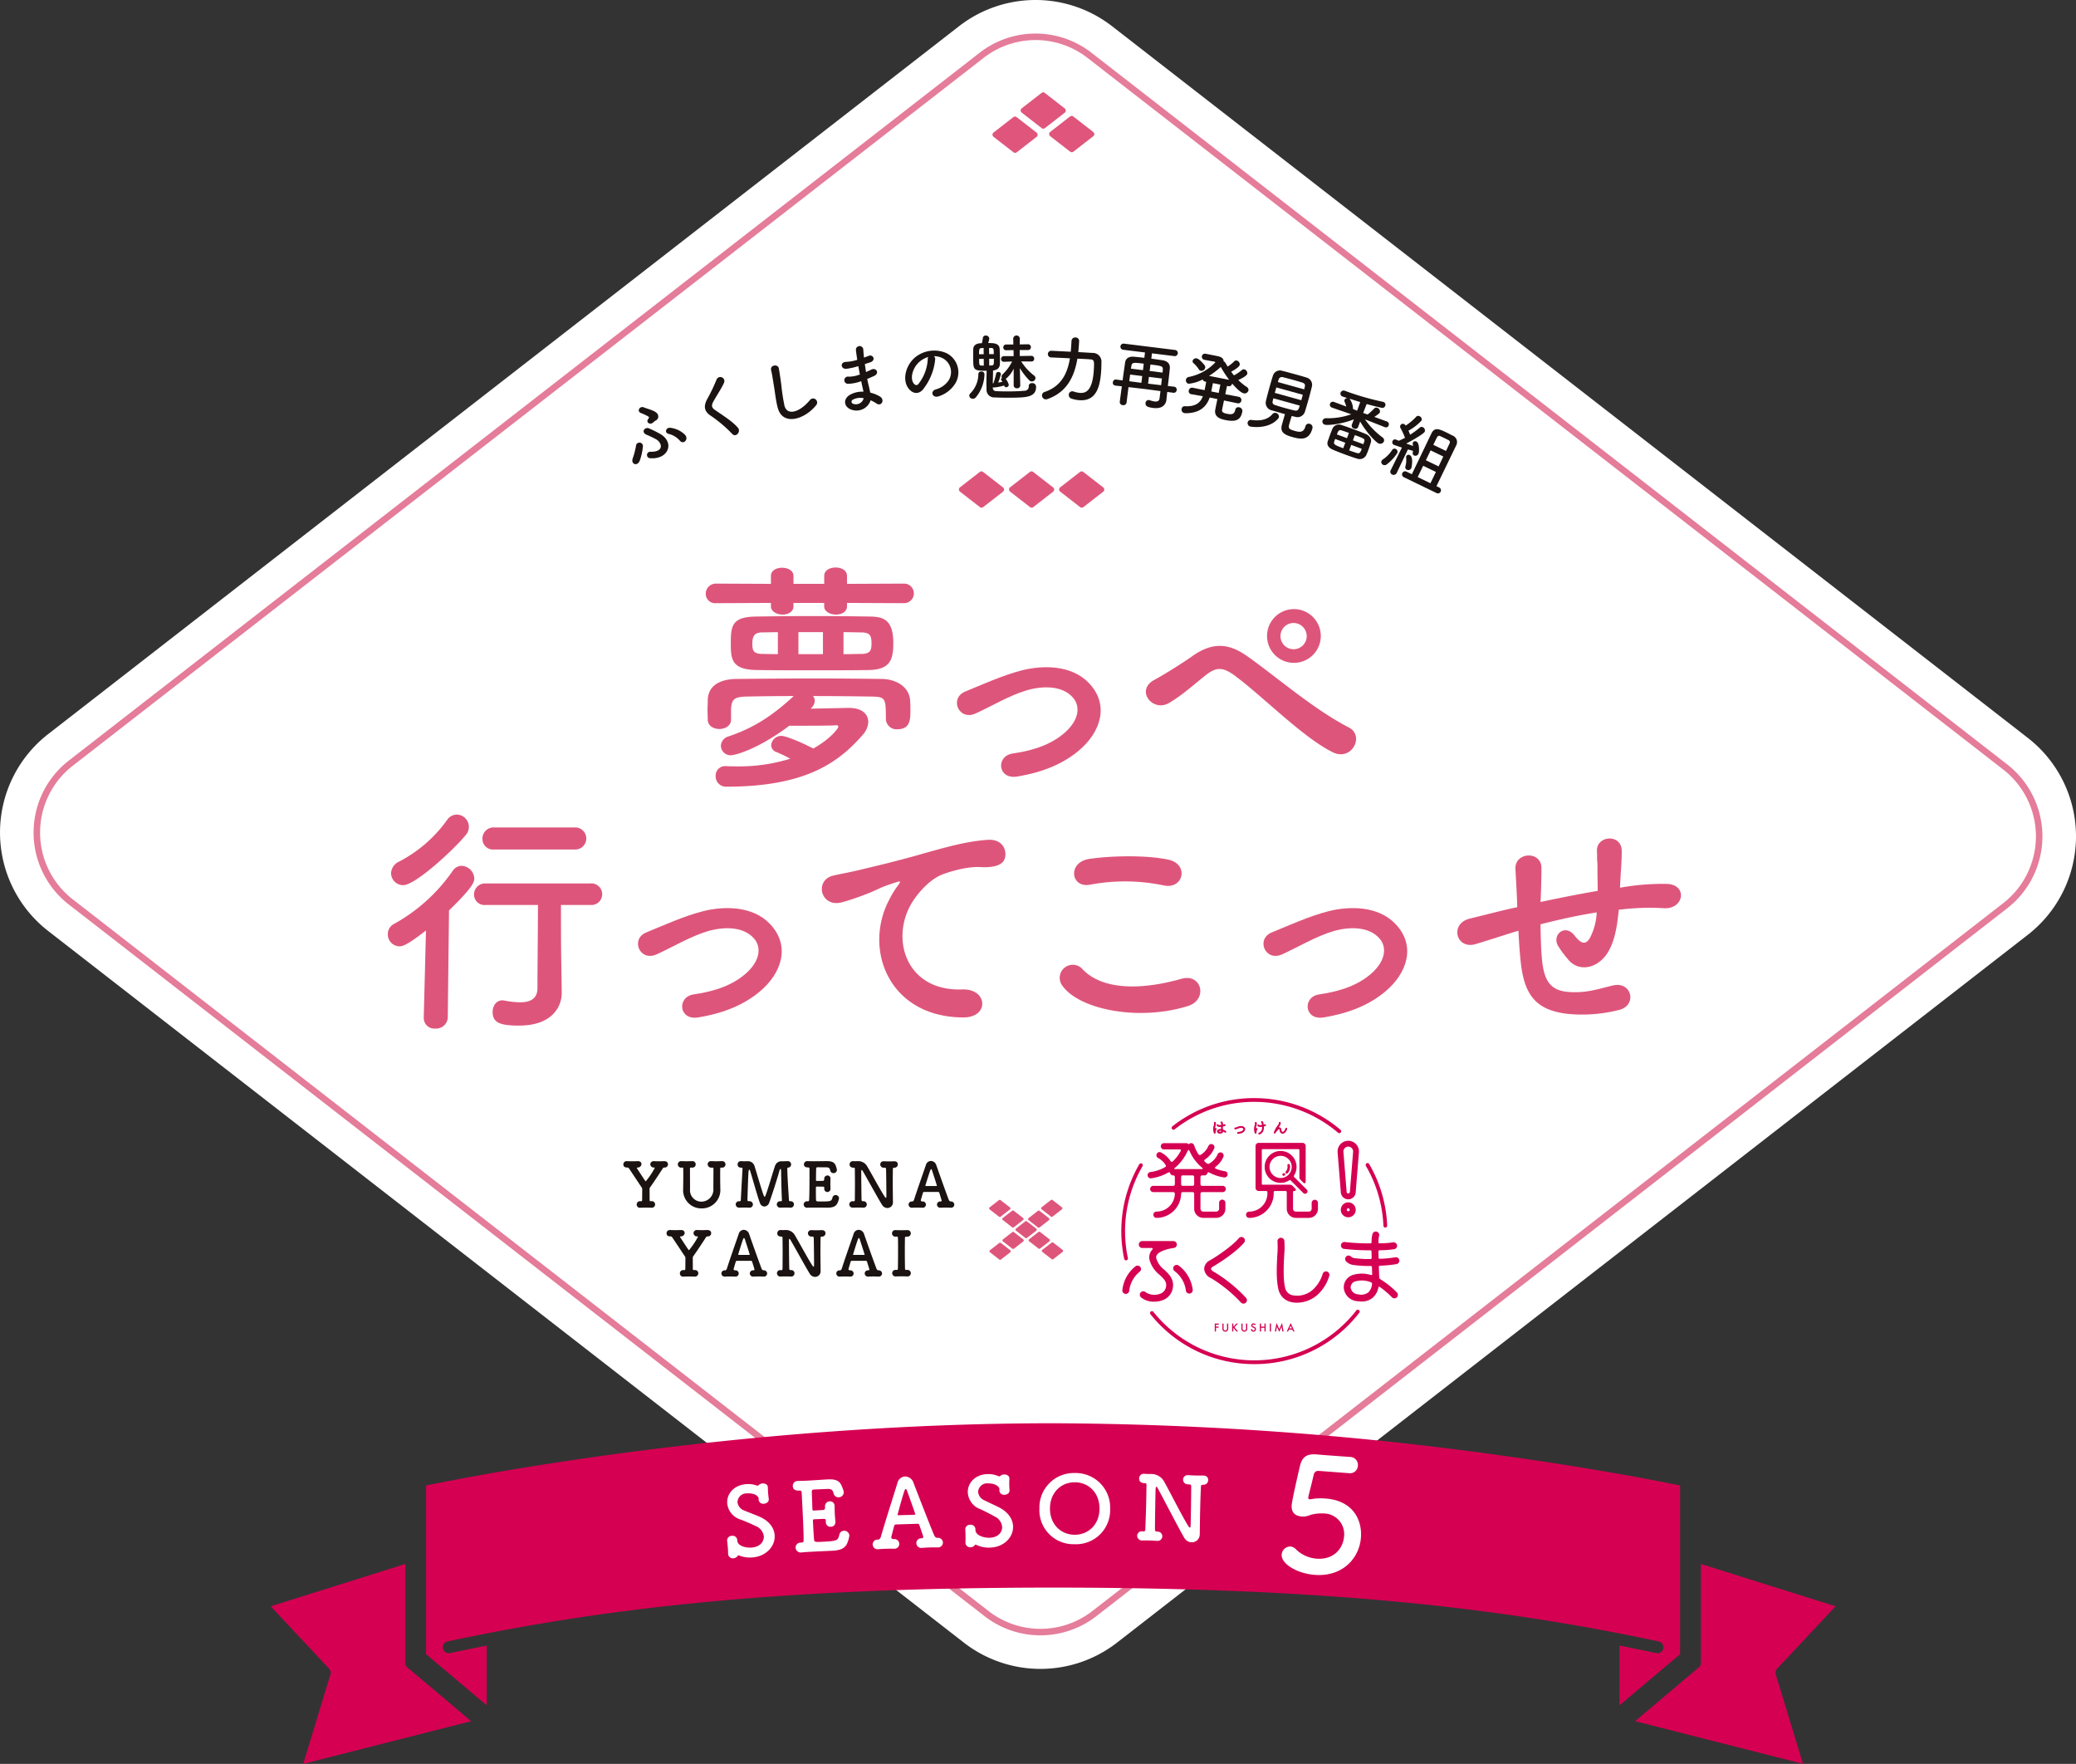 <svg xmlns="http://www.w3.org/2000/svg" width="537.83" height="456.906" viewBox="0 0 537.83 456.906">
  <rect x="0" y="0" width="537.83" height="456.906" fill="#333333" stroke="none"/>
  <g id="logo-2023" transform="translate(-631.87 -43.309)">
    <g id="logo_2022" transform="translate(631.87 43.309)">
      <path id="パス_1" data-name="パス 1" d="M557.754,266.364,321.787,449.72a32.322,32.322,0,0,1-39.665,0L44.888,265.378a32.3,32.3,0,0,1,0-51.006L280.854,31.015a32.326,32.326,0,0,1,39.665,0L557.754,215.357a32.294,32.294,0,0,1,0,51.006" transform="translate(-32.406 -24.217)" fill="#fff"/>
      <path id="パス_2" data-name="パス 2" d="M237.281,115.568l-5.13,3.986a.7.7,0,0,1-.862,0l-5.157-4.007a.7.7,0,0,1,0-1.109l5.13-3.986a.7.7,0,0,1,.862,0l5.157,4.007a.7.7,0,0,1,0,1.109" transform="translate(48.53 11.8)" fill="#de557b"/>
      <path id="パス_3" data-name="パス 3" d="M228.129,115.568,223,119.553a.7.7,0,0,1-.862,0l-5.157-4.007a.7.7,0,0,1,0-1.109l5.13-3.986a.7.7,0,0,1,.862,0l5.157,4.007a.7.7,0,0,1,0,1.109" transform="translate(44.701 11.8)" fill="#de557b"/>
      <path id="パス_4" data-name="パス 4" d="M218.977,115.568l-5.13,3.986a.7.7,0,0,1-.862,0l-5.157-4.007a.7.7,0,0,1,0-1.109l5.13-3.986a.7.7,0,0,1,.862,0l5.157,4.007a.7.7,0,0,1,0,1.109" transform="translate(40.872 11.8)" fill="#de557b"/>
      <path id="パス_5" data-name="パス 5" d="M297.873,30.939a22.737,22.737,0,0,0-13.975,4.8L47.929,219.091a22.76,22.76,0,0,0,0,35.944L285.165,439.377a22.763,22.763,0,0,0,27.952,0L549.083,256.021a22.756,22.756,0,0,0,0-35.943L311.848,35.735A22.737,22.737,0,0,0,297.873,30.939Z" transform="translate(-29.592 -21.404)" fill="none" stroke="#e47c9a" stroke-miterlimit="10" stroke-width="1.682"/>
      <path id="パス_6" data-name="パス 6" d="M148.031,111.787a21.015,21.015,0,0,0,.814-3.109.9.9,0,0,1,1.808-.027,14.726,14.726,0,0,1-.8,3.71c-.569,1.679-2.455,1.05-1.823-.574m5.143-9.14c-.855.6-1.776-.25-1.172-.973.291-.338.288-.5.034-.681a14.621,14.621,0,0,0-2.051-.947c-.96-.591-.075-1.83.925-1.4s3.14.841,3.593,1.835a1.155,1.155,0,0,1-.587,1.586c-.213.123-.491.394-.742.576m-.647,9.166a.838.838,0,1,1,.129-1.668c3.431.041,3.037-2.189,1.488-3.194a29.465,29.465,0,0,0-2.664-1.272c-1.427-.75-.21-2.018.7-1.608a27.461,27.461,0,0,1,3.12,1.557c3.654,2.3,1.82,6.556-2.772,6.186m7.713-4.519a5.7,5.7,0,0,0-2.954-1.8c-1.133-.261-.689-1.749.516-1.557a6.539,6.539,0,0,1,3.709,1.769c1.139,1.147-.355,2.686-1.271,1.593" transform="translate(15.915 6.886)" fill="#1a1311"/>
      <path id="パス_7" data-name="パス 7" d="M168.256,107.835a34.714,34.714,0,0,0-5.56-4.719c-1.6-1.033-1.981-2.312-1.01-4.188a46.036,46.036,0,0,0,2.485-5.171,1.053,1.053,0,1,1,1.969.749c-.574,1.366-2.02,3.5-2.806,4.952-.545,1.006-.42,1.556.394,2.118,2.471,1.716,4.506,2.953,5.961,4.618.918,1.041-.515,2.624-1.434,1.642" transform="translate(21.46 4.586)" fill="#1a1311"/>
      <path id="パス_8" data-name="パス 8" d="M174.95,101.834c-.488-1.913-.621-3.518-.946-5.485-.2-1.206-.46-3.034-.74-4.166-.329-1.352,1.772-1.686,2-.467.211,1.166.457,2.939.63,4.188a51.849,51.849,0,0,0,.828,5.472c.686,2.659,3.918,1.773,6.576-1.43a1.045,1.045,0,1,1,1.611,1.326c-2.957,3.691-8.724,5.485-9.954.56" transform="translate(26.51 3.708)" fill="#1a1311"/>
      <path id="パス_9" data-name="パス 9" d="M190.263,92.669a17.091,17.091,0,0,1-2.891.634c-1.44.163-1.786-1.762-.062-1.794a10.814,10.814,0,0,0,2.868-.536c-.157-.984-.281-1.858-.346-2.457a.959.959,0,0,1,1.9-.285c.038.678.106,1.427.191,2.174.382-.129.793-.3,1.227-.457,1.19-.452,1.936,1.207.353,1.695-.492.146-.945.3-1.363.44.1.688.194,1.377.309,2.062.428-.193.875-.389,1.355-.627,1.315-.64,2.264.973.672,1.671-.626.278-1.2.529-1.719.735.125.627.244,1.2.376,1.73.126.5.277,1.157.408,1.821a8.734,8.734,0,0,1,2.494,1c1.391.848.42,2.712-.9,1.8a8.614,8.614,0,0,0-1.5-.813,3.837,3.837,0,0,1-4.976,2.425c-1.891-.626-2.3-2.695-.387-3.835a6.356,6.356,0,0,1,3.512-.817c-.074-.387-.166-.773-.262-1.2-.1-.443-.211-.957-.329-1.529a10.278,10.278,0,0,1-3.36.681.935.935,0,1,1,.139-1.842,8.016,8.016,0,0,0,2.882-.574c-.138-.7-.277-1.423-.4-2.146Zm-1.234,8.636a.567.567,0,0,0,.094,1.068,2.078,2.078,0,0,0,2.72-1.444,4.1,4.1,0,0,0-2.814.376" transform="translate(31.916 2.228)" fill="#1a1311"/>
      <path id="パス_10" data-name="パス 10" d="M205.507,90.55a14.8,14.8,0,0,1-3.238,7.866c-1.347,1.434-2.976.817-3.916-.736-1.349-2.238-.345-5.815,2.041-7.741a7.856,7.856,0,0,1,8.068-1.016,5.563,5.563,0,0,1,2.312,7.747,7.856,7.856,0,0,1-4.352,3.424c-1.618.55-2.336-1.3-.75-1.793a5.818,5.818,0,0,0,3.335-2.352,4.054,4.054,0,0,0-1.445-5.661,4.869,4.869,0,0,0-2.379-.583.944.944,0,0,1,.325.844m-4.136.657c-1.645,1.475-2.4,4.037-1.512,5.422.321.523.828.77,1.268.323a11.293,11.293,0,0,0,2.454-6.452,1.322,1.322,0,0,1,.128-.593,6.218,6.218,0,0,0-2.337,1.3" transform="translate(36.768 2.565)" fill="#1a1311"/>
      <path id="パス_11" data-name="パス 11" d="M210.374,101.882a.892.892,0,0,1-.929-.8.87.87,0,0,1,.3-.623,7.173,7.173,0,0,0,2.059-5,.684.684,0,0,1,.746-.645.751.751,0,0,1,.834.688,9.662,9.662,0,0,1-2.257,6.034,1,1,0,0,1-.749.346m12.283-3.459a.771.771,0,0,1-.84.74.792.792,0,0,1-.871-.743V94.078a7.389,7.389,0,0,1-2.062,2.669,3.912,3.912,0,0,1,.8,1.515.675.675,0,0,1-.671.627.512.512,0,0,1-.511-.372l-.038-.075a12.83,12.83,0,0,1-2.533.512.752.752,0,0,1-.377-.071v.226a.759.759,0,0,0,.742.782c.94.067,2.332.092,3.7.079,1.391-.013,2.781-.064,3.74-.166a1.077,1.077,0,0,0,1.116-1.214.755.755,0,0,1,.84-.759.944.944,0,0,1,1.061.911c.026,2.781-2.606,2.824-6.573,2.861-1.655.016-3.31-.026-4.119-.074a1.974,1.974,0,0,1-2.145-2.1c0-.394-.026-.75-.028-1.089-.013-1.447.033-2.519.06-3.722-3.423.033-3.462-.231-3.488-3.088-.009-.882,0-1.823.014-2.424.023-1.6,1.659-1.613,2.242-1.618a10.66,10.66,0,0,0,.25-1.393.689.689,0,0,1,.746-.589.844.844,0,0,1,.911.78,4.443,4.443,0,0,1-.291,1.167c1.391-.013,2.915.011,2.986,1.533.026.752.072,1.691.081,2.573,0,.508-.01.979-.026,1.373-.048.865-.55,1.489-1.772,1.614.011,1.2-.055,2.162-.062,3.346l.169-.058a18.769,18.769,0,0,0,.691-2.45.55.55,0,0,1,.579-.438.613.613,0,0,1,.664.557,14.63,14.63,0,0,1-.713,2.187c.376-.06.752-.138,1.108-.2-.1-.167-.21-.3-.267-.391a.516.516,0,0,1-.1-.244.478.478,0,0,1,.26-.377.636.636,0,0,1-.116-.376.781.781,0,0,1,.258-.548,11.637,11.637,0,0,0,2.471-3.33l-2.106.077h-.018a.7.7,0,0,1-.739-.708.725.725,0,0,1,.726-.759h.018l2.519,0-.033-1.559-1.9.035H219a.7.7,0,0,1-.74-.726.713.713,0,0,1,.726-.757h1.881l-.033-1.5V86.3a.857.857,0,0,1,1.711-.017v.02s-.013.583-.024,1.5l2.143-.038h.02a.709.709,0,0,1,.721.745.693.693,0,0,1-.708.739h-2.181c.006.489-.008,1.016,0,1.56l3.008-.047a.713.713,0,0,1,.74.745.678.678,0,0,1-.708.721h-.018L222.9,92.2a14.144,14.144,0,0,0,3.323,3.652.875.875,0,0,1,.383.674.948.948,0,0,1-.952.872.869.869,0,0,1-.623-.257,17.744,17.744,0,0,1-2.474-3.191c.04,2.255.1,4.454.1,4.454Zm-9.49-9.7c-.189,0-.376.021-.508.024-.583.023-.694.25-.681,1.6l1.2-.011Zm.026,2.818-1.2.011c.014,1.635.052,1.691.617,1.723.132,0,.339.016.6.013Zm2.6-1.227c0-.357-.024-.695-.027-.957-.023-.469-.194-.638-.7-.633l-.488,0,.014,1.6ZM214.6,91.525l.016,1.747c.264,0,.471-.023.583-.024.62-.043.638-.174.624-1.735Z" transform="translate(41.662 1.416)" fill="#1a1311"/>
      <path id="パス_12" data-name="パス 12" d="M235.766,89.847a2.26,2.26,0,0,1,2.363,2.469c-.009.489-.009,1.147-.051,1.879-.258,4.522-1.312,8.151-5.571,7.909a8.456,8.456,0,0,1-2.16-.424.971.971,0,0,1-.677-1,.883.883,0,0,1,.935-.888.962.962,0,0,1,.318.055,6.286,6.286,0,0,0,1.674.359c1.389.079,3.241-.38,3.564-6.047.113-2.008.109-2.573-.793-2.624-.336-.038-.843-.067-1.443-.1s-1.295-.074-2.028-.1c-.772,4.605-2.7,8.713-7.788,10.475a1.287,1.287,0,0,1-.457.068,1.017,1.017,0,0,1-.916-1.088.917.917,0,0,1,.668-.827c4.339-1.467,5.925-4.84,6.56-8.719-2.535-.126-4.92-.226-4.92-.226h-.018a.865.865,0,0,1,.118-1.725s2.44.119,5.031.248c.089-.918.145-1.874.2-2.813v-.018a.942.942,0,0,1,1.065-.861.887.887,0,0,1,.908.936c-.055.957-.108,1.895-.22,2.848Z" transform="translate(47.222 1.57)" fill="#1a1311"/>
      <path id="パス_13" data-name="パス 13" d="M249.762,99.486l-.217,2.055,0,.037c-.133,1.064-.957,2.363-3.4,2.059-1.306-.162-2.109-.414-2-1.289a.8.8,0,0,1,.889-.762.876.876,0,0,1,.2.044,6.858,6.858,0,0,0,1.248.326c.709.088,1.206-.1,1.3-.861l.227-1.828-4.156-.553-4.127-.474-.5,3.99a.814.814,0,0,1-.974.674.8.8,0,0,1-.779-.891c.152-1.231.339-2.59.532-3.986l-1.681-.19a.722.722,0,0,1-.651-.857.764.764,0,0,1,.845-.709l1.677.227c.217-1.6.454-3.2.647-4.6.155-1.1.982-1.657,2.329-1.528.843.085,1.743.159,2.657.272l.172-1.38-5.615-.7a.8.8,0,1,1,.2-1.584l13.188,1.635a.8.8,0,1,1-.2,1.586l-5.764-.715-.172,1.379c1.007.125,1.991.285,2.922.42,1.189.186,2.016.855,1.869,2.181-.143,1.46-.333,2.989-.5,4.482l1.644.186a.74.74,0,0,1,.628.892.728.728,0,0,1-.823.674Zm-6.479-4.118-3.133-.389-.216,1.733,3.132.408Zm.4-3.207c-2.742-.34-3.059-.379-3.232.716l-.091.576,3.115.386Zm1.337,3.423-.218,1.753,3.379.4c.075-.6.128-1.177.2-1.736Zm3.581-1.695c.116-1.084-.106-1.13-3.184-1.512l-.208,1.678,3.34.414Z" transform="translate(52.634 2.041)" fill="#1a1311"/>
      <path id="パス_14" data-name="パス 14" d="M262.659,101.648l-3.441-.713c-.251,1.176-.447,2.172-.494,2.411-.1.689.478.879,1.383,1.057,1.18.231,1.81.048,2.024-1.038a.8.8,0,0,1,1.011-.664.957.957,0,0,1,.8,1.21c-.427,2.176-1.793,2.6-4.3,2.1-1-.2-3.095-.627-2.678-2.747.047-.24.271-1.383.547-2.688l-1.989-.41c-.774,2.184-2.364,4.035-6.183,4.071a2.156,2.156,0,0,1-.321-.026.916.916,0,0,1-.779-1.109.793.793,0,0,1,.824-.681c2.861.16,4.058-.964,4.684-2.584l-2.943-.521-.018,0a.782.782,0,0,1-.692-.959.861.861,0,0,1,1.04-.715l3.058.62.424-2.157-.221-.043a.829.829,0,0,1-.691-.576,9.8,9.8,0,0,1-3.668,1.118.9.9,0,0,1-.671-1.071.861.861,0,0,1,.709-.684,12.967,12.967,0,0,0,6.865-3.745c.026-.129-.074-.206-.258-.243-.686-.115-1.557-.267-2.608-.474a.8.8,0,0,1,.308-1.567l.018,0,.721.142,1.862.365c1.18.233,2.118.435,2.157,1.5a.685.685,0,0,1,.448.356c.184.323.37.647.574.974a10.151,10.151,0,0,0,1.679-1.335.707.707,0,0,1,.678-.231,1.016,1.016,0,0,1,.779,1.109c-.123.627-1.78,1.546-2.228,1.784.241.335.471.628.733.947a10.694,10.694,0,0,0,2.03-1.362.73.73,0,0,1,.652-.2A1.05,1.05,0,0,1,265.255,94c-.081.406-.816.932-2.336,1.648a13.945,13.945,0,0,0,2.2,1.79.872.872,0,0,1,.438.891,1.025,1.025,0,0,1-1.221.756c-.756-.149-2.024-1.394-3.006-2.545l-.007.037a.814.814,0,0,1-1.027.641l-.3-.058c-.108.553-.279,1.325-.443,2.155l3.435.655a.846.846,0,0,1,.718,1.021.817.817,0,0,1-1.03.66ZM252.7,92.875a7.771,7.771,0,0,0-1.355-1.587.654.654,0,0,1-.26-.625.912.912,0,0,1,1.081-.63c.739.145,2.011,1.755,2.057,1.821a.884.884,0,0,1,.128.618,1.022,1.022,0,0,1-1.147.77.73.73,0,0,1-.5-.367m7.858,2.712a27.985,27.985,0,0,1-2.179-3.339,20.209,20.209,0,0,1-3.041,2.313Zm-2.716,3.391c.163-.83.315-1.6.443-2.153l-1.937-.38L256,98.177c-.028.148-.035.281-.064.428Z" transform="translate(57.883 2.804)" fill="#1a1311"/>
      <path id="パス_15" data-name="パス 15" d="M261,106.389a.913.913,0,0,1-.689-1.106.861.861,0,0,1,1.042-.59c2.445.326,4.2-.165,5.35-1.5a.9.9,0,0,1,.963-.318.984.984,0,0,1,.725,1.118.954.954,0,0,1-.189.338c-2.556,2.959-7.2,2.062-7.2,2.062m5.639-4.173a2,2,0,0,1-1.617-2.4c.184-.808.526-2.116.877-3.386.357-1.285.721-2.53.952-3.227a1.9,1.9,0,0,1,2.484-1.224c.844.194,1.93.5,3.055.807,1.1.3,2.245.621,3.16.913a1.948,1.948,0,0,1,1.427,2.169c-.184.807-.488,1.972-.818,3.167-.364,1.323-.755,2.658-1.035,3.536a2.007,2.007,0,0,1-2.488,1.3c-.306-.085-.624-.133-.933-.218-.217.719-.472,1.566-.633,2.145-.275,1-.123,1.292,1.435,1.723,1.394.386,2.325.41,2.776-1.221a.836.836,0,0,1,1.085-.616.94.94,0,0,1,.689,1.244c-.862,3.116-3.027,2.77-5.093,2.2-1.828-.506-3.356-1.123-2.8-3.135.135-.489.512-1.848.8-2.821-1.123-.311-2.278-.65-3.323-.959m.326-3.147c-.077.272-.122.512-.183.73-.143.584.129.874.648,1.037.823.268,1.725.536,2.648.791.814.226,1.637.434,2.425.613.878.2,1.065-.465,1.291-1.281Zm7.625-.912-6.866-1.9-.391,1.413,6.866,1.9Zm.367-1.4c.074-.272.109-.536.164-.735.111-.477-.05-.813-.637-1.014-.593-.184-1.386-.423-2.237-.658-1.014-.281-2.071-.553-2.837-.746a.855.855,0,0,0-1.07.562c-.055.2-.14.43-.214.7Z" transform="translate(62.929 4.1)" fill="#1a1311"/>
      <path id="パス_16" data-name="パス 16" d="M290.113,105.02,284.968,103a20.345,20.345,0,0,0,4.559,4.691.89.89,0,0,1,.366,1.017,1.052,1.052,0,0,1-1.363.539c-.652-.243-3.1-2.73-4.811-5.688l-.509,1.434-.006.018a.786.786,0,0,1-1.077.363.766.766,0,0,1-.565-.97l.006-.018L282.1,103c-3.177,1.269-6.895,1.617-7.544,1.376a.843.843,0,0,1-.562-1.089.961.961,0,0,1,.979-.58,17.889,17.889,0,0,0,6.449-1.02l-4.994-1.726-.017-.007a.78.78,0,1,1,.542-1.462l.018.007,3.167,1.191a10.544,10.544,0,0,0-.431-1.221.755.755,0,0,1-.031-.512.776.776,0,0,1,.806-.444c-.428-.139-.858-.277-1.235-.4l-.054-.018a.775.775,0,0,1-.526-1.017.834.834,0,0,1,1.135-.462,68.6,68.6,0,0,0,9.722,2.817.925.925,0,0,1,.217.06.75.75,0,0,1,.492,1,.787.787,0,0,1-.933.516c-1.15-.245-2.508-.587-3.888-.977l-.9,2.313,1.15.406a14.96,14.96,0,0,0,1.694-1.538.71.71,0,0,1,.814-.2,1.007,1.007,0,0,1,.671,1.169c-.079.211-.294.413-1.443,1.19l3.251,1.182.016.007a.771.771,0,0,1,.444,1.025.725.725,0,0,1-.984.437Zm-7.261,8.132c-.847-.254-2.035-.672-3.181-1.1-1.162-.431-2.285-.867-3.058-1.213-1.19-.521-1.576-1.323-1.265-2.211.2-.546.4-1.135.607-1.7.214-.582.441-1.139.641-1.625a1.882,1.882,0,0,1,2.452-.776c.807.258,2.048.7,3.264,1.147,1.058.391,2.091.793,2.818,1.1,1.162.489,1.608,1.4,1.382,2.173-.18.594-.394,1.277-.628,1.912-.189.511-.39,1-.587,1.425a1.906,1.906,0,0,1-2.444.858m-2.977-4.086-2.625-.972c-.1.264-.189.511-.269.782-.2.647.428.9,2.367,1.617Zm.94-2.537c-.7-.261-1.364-.485-1.811-.63-.781-.27-.947.07-1.3,1.021l2.61.966Zm.594,3.1-.528,1.427c.757.281,1.46.5,1.957.665.753.238.945-.112,1.3-1.081Zm2.326-11.1c-.972-.3-1.908-.586-2.769-.864a4.619,4.619,0,0,1,.912,2.682l1.069.416Zm.827,10.924c.091-.247.165-.5.231-.736.2-.647-.048-.738-2.445-1.625l-.5,1.357Z" transform="translate(68.648 5.625)" fill="#1a1311"/>
      <path id="パス_17" data-name="パス 17" d="M285.187,112.855a.8.8,0,0,1-.425-1.02.862.862,0,0,1,.349-.374,8.633,8.633,0,0,0,2.4-2.451.7.7,0,0,1,.93-.281.809.809,0,0,1,.383,1.1,11.352,11.352,0,0,1-2.794,2.969.885.885,0,0,1-.84.052m1.967,1.372,2.892-5.845c-.919-.3-2.008-.682-2.111-.73a.706.706,0,0,1-.3-.98.65.65,0,0,1,.844-.365c.211.082.474.189.769.311.477-.207,1.037-.458,1.6-.769a18.354,18.354,0,0,0-1.15-2.5.727.727,0,0,1,.945-1.045c.1.048.187.132.383.373a13.448,13.448,0,0,0,2.7-2.261.71.71,0,0,1,.906-.146.879.879,0,0,1,.509,1.1,12.877,12.877,0,0,1-3.4,2.631c.165.352.312.736.434,1.045a20.318,20.318,0,0,0,2.465-1.813.709.709,0,0,1,.83-.119.911.911,0,0,1,.487,1.155c-.271.557-3.123,2.224-4.8,3.061.675.244,1.335.479,1.782.634a2.864,2.864,0,0,0-.081-.437.745.745,0,0,1,.044-.479.671.671,0,0,1,.9-.23c.828.4.749,2.723.536,3.163a.864.864,0,0,1-1.138.451c-.406-.2-.4-.465-.275-1.2-.3-.081-.776-.21-1.325-.37l-2.913,6.106a.853.853,0,0,1-1.172.393.8.8,0,0,1-.376-1.122Zm3.394,1.833a.8.8,0,1,1,.7-1.438l1.37.664c1.228-2.537,4.576-9.54,5.084-10.588.811-1.675,2.028-1.128,4.024-.16.474.23.957.485,1.372.706a1.807,1.807,0,0,1,1.017,2.56l-5.119,10.573.694.336a.8.8,0,0,1,.393,1.088.778.778,0,0,1-1.088.35Zm.774-1.943a.7.7,0,0,1-.365-.886,6,6,0,0,0,.182-2.23.756.756,0,0,1,.061-.43.641.641,0,0,1,.888-.238c1,.484.5,3.146.38,3.4a.844.844,0,0,1-1.146.384m7.53.579-3.3-1.6-1.417,2.928,3.3,1.6Zm1.915-4-3.281-1.59-1.237,2.555,3.3,1.6Zm.7-1.438c.484-1,.827-1.75.942-1.987a.594.594,0,0,0-.365-.845c-.279-.156-.634-.328-.99-.5-.372-.18-.728-.352-1.023-.474a.575.575,0,0,0-.871.245c-.149.262-.509,1.007-.976,1.972Z" transform="translate(73.146 7.561)" fill="#1a1311"/>
      <path id="パス_18" data-name="パス 18" d="M197.9,137.034v.9c0,1.411-1.411,2.116-2.824,2.116-1.539,0-3.081-.77-3.081-2.116v-.9h-7.957v.9c0,1.411-1.413,2.116-2.824,2.116-1.477,0-3.017-.77-3.017-2.116v-.9l-14.184.065a2.432,2.432,0,0,1-2.7-2.438,2.614,2.614,0,0,1,2.7-2.631l14.184.065v-2.054c0-1.411,1.411-2.116,2.888-2.116s2.953.7,2.953,2.116v2.054H192v-2.054c0-1.475,1.477-2.18,2.953-2.18s2.952.7,2.952,2.18v2.054l14.7-.065a2.536,2.536,0,1,1,0,5.069Zm10.076,30.024c0-5.518-.128-5.71-3.979-5.774-4.3-.064-9.563-.128-14.89-.128a2.183,2.183,0,0,1,.45,1.218,2.846,2.846,0,0,1-1.091,2.052c3.722-.064,8.985-.192,9.947-.192,3.467,0,5.007,1.668,5.007,3.657a5.362,5.362,0,0,1-1.347,3.207c-6.291,7.249-14.826,13.537-35.428,13.537a2.656,2.656,0,0,1-2.76-2.759,2.437,2.437,0,0,1,2.5-2.566h.193c1.091.064,2.118.064,3.145.064a44.205,44.205,0,0,0,13.477-1.989,36.718,36.718,0,0,0-3.594-1.732,1.9,1.9,0,0,1-1.347-1.732,2.629,2.629,0,0,1,2.7-2.438c1.027,0,4.942,1.539,8.215,3.272,4.428-2.5,6.482-5.2,6.482-5.647,0-.321-.257-.384-.513-.384h-.257c-.386.128-8.858.128-11.938.128-8.279,6.224-14.184,7.635-15.018,7.635a2.505,2.505,0,0,1-2.695-2.438,2.645,2.645,0,0,1,1.989-2.438c5.648-1.925,10.59-4.618,16.88-10.456-4.428,0-8.665.064-12.066.128-3.465.064-3.979.77-4.171,3.143v2.888c0,1.539-1.54,2.373-3.017,2.373s-3.015-.769-3.015-2.437c0-.834-.065-1.6-.065-2.438s.065-1.732.065-2.759c.128-3.143,2.5-5.261,7.444-5.325,6.482-.064,13.67-.129,20.731-.129,5.841,0,11.616.065,17.008.129,3.53.064,7.123,1.989,7.252,5.774.064.962.064,1.859.064,2.693,0,2.309-.257,4.556-3.337,4.556a2.739,2.739,0,0,1-3.017-2.631Zm-18.419-12.574c-4.942,0-10.076,0-14.89-.064-6.675-.065-6.866-2.759-6.866-6.993,0-4.556.384-6.8,6.61-6.865,4.364-.064,9.628-.128,14.89-.128s10.462.064,14.633.128c3.272.064,5.969.706,5.969,6.865,0,4.425-.9,6.927-6.482,6.993-4.108.064-8.922.064-13.863.064m-9.563-9.879-3.915.064c-1.733,0-2.7.513-2.7,2.886,0,1.8.257,2.695,2.7,2.695l3.915.064Zm11.68,0H185.32v5.709h6.354ZM197,150.314c1.668,0,3.208-.064,4.621-.064,2.5,0,2.631-1.22,2.631-2.759,0-1.925-.321-2.823-2.76-2.823-1.411,0-2.888-.064-4.492-.064Z" transform="translate(21.527 19.145)" fill="#de557b"/>
      <path id="パス_19" data-name="パス 19" d="M222.8,174.387c-5.071.834-5.584-5.325-1.155-5.966,5.839-.835,10.268-2.567,13.477-5.39,3.851-3.4,4.042-6.929,2.118-9.109-2.76-3.145-7.829-3.079-12-1.861-4.621,1.411-8.793,3.977-13.157,5.966-4.428,2.054-6.932-3.913-2.759-5.645,4.108-1.668,9.69-4.234,14.761-5.517,5.391-1.347,12.771-1.411,17.264,3.272,5.391,5.581,3.208,12.7-2.631,17.578-3.851,3.207-8.922,5.517-15.917,6.672" transform="translate(40.718 26.764)" fill="#de557b"/>
      <path id="パス_20" data-name="パス 20" d="M264.767,152.716c-3.21-2.374-4.878-2.245-7.573-.129-3.081,2.438-6.1,5.2-9.5,7.186-4.237,2.5-8.858-3.336-3.723-6.03,1.606-.834,6.483-3.786,9.756-6.095,5.584-3.979,9.883-3.143,14.5.191,8.215,5.9,17.137,13.665,26.058,18.284,4.171,2.116.77,8.853-4.173,6.415-7.766-3.849-17.906-14.306-25.351-19.823m15.211-3.336a6.961,6.961,0,0,1,0-13.921,6.961,6.961,0,1,1,0,13.921m0-10.329a3.4,3.4,0,1,0,3.4,3.4,3.423,3.423,0,0,0-3.4-3.4" transform="translate(55.16 22.324)" fill="#de557b"/>
      <path id="パス_21" data-name="パス 21" d="M113.128,203.006c-5.007,3.913-6.161,4.106-6.868,4.106a3.08,3.08,0,0,1-3.017-3.143,2.921,2.921,0,0,1,1.669-2.695,44.828,44.828,0,0,0,15.147-13.728,2.8,2.8,0,0,1,2.311-1.284,3.42,3.42,0,0,1,3.272,3.272c0,.9-.321,2.245-6.546,8.276l-.321,27.777a3.012,3.012,0,0,1-3.21,2.823,2.747,2.747,0,0,1-3.015-2.695v-.128Zm-5.9-11.74a3.136,3.136,0,0,1-3.145-3.079,3.462,3.462,0,0,1,2.054-3.015,35.052,35.052,0,0,0,12.451-10.777,3.09,3.09,0,0,1,2.438-1.411,3.178,3.178,0,0,1,2.376,5.325c-3.081,3.784-13.029,12.958-16.174,12.958M148.3,219.045v.128c0,3.72-2.631,8.468-11.039,8.468-4.876,0-6.866-.7-6.866-3.527,0-1.54.9-3.016,2.567-3.016.128,0,.321.064.513.064a22.267,22.267,0,0,0,4.042.45c2.5,0,4.493-.834,4.493-3.657,0-6.224.128-14.114.128-21.557H128.531a2.7,2.7,0,0,1-2.953-2.693,2.846,2.846,0,0,1,2.953-2.886h27.212a2.8,2.8,0,1,1,0,5.58H148.1c0,4.94,0,9.624.065,13.73Zm-17.585-37.017a2.712,2.712,0,0,1-2.952-2.759,2.859,2.859,0,0,1,2.952-2.95h20.922a2.859,2.859,0,1,1,0,5.709Z" transform="translate(-2.77 38.023)" fill="#de557b"/>
      <path id="パス_22" data-name="パス 22" d="M164.542,218.379c-5.071.834-5.584-5.325-1.155-5.966,5.839-.834,10.268-2.567,13.477-5.39,3.851-3.4,4.042-6.929,2.118-9.109-2.76-3.145-7.829-3.079-12-1.861-4.621,1.411-8.793,3.977-13.157,5.966-4.428,2.054-6.932-3.913-2.759-5.645,4.108-1.668,9.69-4.234,14.761-5.517,5.391-1.347,12.771-1.411,17.264,3.272,5.391,5.581,3.208,12.7-2.631,17.578-3.851,3.208-8.922,5.517-15.917,6.672" transform="translate(16.345 45.169)" fill="#de557b"/>
      <path id="パス_23" data-name="パス 23" d="M200.1,192.869a22.17,22.17,0,0,1,2.054-3.336c1.027-1.347.706-1.282-.513-.9-4.814,1.539-3.722,1.539-8.086,3.207a60.82,60.82,0,0,1-5.777,1.925c-5.648,1.54-7.316-5.838-2.181-6.929,1.347-.321,5.069-1.025,7.123-1.539,3.146-.77,8.729-2.052,15.276-3.913,6.61-1.861,11.873-3.4,17.521-3.786,3.979-.257,5.069,2.888,4.364,4.94-.386,1.091-1.8,2.373-6.29,2.118-3.274-.193-7.38,1.025-9.563,1.8-3.594,1.284-6.8,5.132-8.215,7.506-5.648,9.431-1.347,22.9,13.029,22.389,6.739-.257,7.123,7.313.32,7.249-19.382-.064-26.057-17.835-19.061-30.729" transform="translate(30.396 39.949)" fill="#de557b"/>
      <path id="パス_24" data-name="パス 24" d="M226.646,214.125a3.383,3.383,0,0,1,5.327-4.17c5.455,5.581,15.852,5.132,25.544,2.373,5.327-1.475,6.866,5.454,1.668,7.056-12.707,3.979-28.111.963-32.539-5.259m7.188-26.175c-5.071.962-5.9-5.838-.193-6.672,6.1-.9,15.147-.962,20.474.193,5.391,1.155,3.979,7.761-1.22,6.672a48.814,48.814,0,0,0-19.061-.193" transform="translate(48.58 41.212)" fill="#de557b"/>
      <path id="パス_25" data-name="パス 25" d="M278.79,218.379c-5.071.834-5.584-5.325-1.155-5.966,5.839-.834,10.268-2.567,13.477-5.39,3.851-3.4,4.042-6.929,2.118-9.109-2.76-3.145-7.829-3.079-12-1.861-4.621,1.411-8.793,3.977-13.157,5.966-4.428,2.054-6.932-3.913-2.759-5.645,4.108-1.668,9.69-4.234,14.761-5.517,5.391-1.347,12.771-1.411,17.264,3.272,5.391,5.581,3.208,12.7-2.631,17.578-3.851,3.208-8.922,5.517-15.917,6.672" transform="translate(64.144 45.169)" fill="#de557b"/>
      <path id="パス_26" data-name="パス 26" d="M313.328,201.564c-5.648,1.8-8.086,2.566-10.012,3.143-5.071,1.475-6.8-5.325-1.477-6.608,2.889-.7,7.638-1.923,10.462-2.566l1.8-.384v-.834c-.129-3.72-.321-6.351-.45-9.11-.193-4.362,6.675-4.747,6.739-.257,0,2.054-.064,5-.191,8.019l-.065.834c4.237-.9,9.564-1.989,14.826-2.886,0-1.925-.064-3.72-.064-5.325a23.291,23.291,0,0,0-.065-2.567c-.064-.512,0-1.089-.064-2.5-.128-3.977,6.418-4.489,6.418.065,0,2.181-.129,4.041-.257,5.838-.064,1.089-.128,2.373-.193,3.657.577-.064,1.092-.193,1.669-.257a61.1,61.1,0,0,1,10.653-.706c5.262.322,4.237,6.608-.963,6.288a60.927,60.927,0,0,0-9.049.128c-.9.065-1.733.193-2.631.257-.064,1.091-.257,2.245-.384,3.336-.642,4.363-1.926,8.34-4.943,10.392-2.438,1.668-5.712,1.8-7.893-.962a25.769,25.769,0,0,1-2.5-3.4c-1.668-2.823,1.8-5.9,4.3-2.631,1.861,2.438,2.952,2.118,3.851.77a15.864,15.864,0,0,0,1.861-6.8c-5.327.834-10.333,1.989-14.57,3.079.065,3.015.129,6.095.322,8.34.513,6.927,2.567,9.109,7.957,9.238,3.98.128,6.74-.834,10.462-1.733,4.878-1.155,6.354,5,1.8,6.288a38.672,38.672,0,0,1-13.284,1.091c-8.408-.9-11.489-4.876-12.387-13.6-.257-2.309-.45-5.261-.579-7.954Z" transform="translate(78.957 39.851)" fill="#de557b"/>
      <path id="パス_27" data-name="パス 27" d="M153.534,246.643h.031a.852.852,0,1,1,.033,1.7h-.064c-.417-.016-.9-.033-1.362-.033-.56,0-1.1.017-1.488.033a.817.817,0,0,1-.962-.848.846.846,0,0,1,.9-.848h.064l.16.016h.031c.193,0,.257-.143.257-.319,0-.881.016-1.76.016-2.753a.681.681,0,0,0-.176-.543c-1.026-1.553-2.418-3.648-3.267-4.913a.477.477,0,0,0-.433-.208c-.288,0-1.008-.016-1.008-.816a.819.819,0,0,1,.881-.831h.079c.336.016.769.031,1.217.031.545,0,1.1-.016,1.538-.031h.064c.608,0,.913.367.913.767a.952.952,0,0,1-.977.879c-.128.017-.224.033-.224.113a.258.258,0,0,0,.064.143c2.065,3.184,2.162,3.312,2.258,3.312a20.074,20.074,0,0,0,2.322-3.455c0-.081-.1-.113-.209-.113a.875.875,0,0,1-.945-.831.835.835,0,0,1,.912-.816h.081c.336.016.736.031,1.152.031.513,0,1.025-.016,1.458-.031.207,0,.976.048.976.831a.825.825,0,0,1-.912.816h-.048c-.191.033-.257.033-.369.208-.848,1.312-2.337,3.569-3.234,4.832a.787.787,0,0,0-.208.64c0,.721.017,1.745.017,2.753,0,.209.047.288.288.288Z" transform="translate(15.229 64.503)" fill="#1a1311"/>
      <path id="パス_28" data-name="パス 28" d="M164.9,237.954a.9.9,0,0,1-.96-.879.813.813,0,0,1,.879-.8h.081c.336.016.752.031,1.184.031.529,0,1.072-.016,1.5-.031h.033a.844.844,0,1,1,.031,1.679h-.064c-.064,0-.112-.016-.16-.016-.143,0-.224.05-.224.272-.016.721-.016,1.376-.016,2,0,1.024.016,2,.033,3.152a4.756,4.756,0,0,1-4.835,5.153,4.694,4.694,0,0,1-4.787-5.008v-.081c.016-1.183.031-2.4.031-3.6,0-.545,0-1.088-.016-1.617,0-.159-.033-.272-.208-.272h-.033l-.191.016a.846.846,0,0,1-.96-.847.828.828,0,0,1,.881-.833h.079c.336.016.753.031,1.2.031.528,0,1.072-.016,1.5-.031h.031a.843.843,0,1,1,.033,1.679h-.064l-.224-.016H159.6c-.209,0-.241.081-.241.3v.77c0,1.231.016,2.448.016,3.7v.83a2.948,2.948,0,0,0,2.947,3.234,3.132,3.132,0,0,0,3.1-3.36c0-1.393.017-2.752.017-4.112v-1.024c0-.257-.017-.322-.288-.322Z" transform="translate(19.394 64.503)" fill="#1a1311"/>
      <path id="パス_29" data-name="パス 29" d="M178.648,236.306h.288c.417,0,.929-.016,1.281-.031h.048a.819.819,0,0,1,.865.848.781.781,0,0,1-.689.816c-.271.033-.288.113-.288.386.033,2.064.288,5.857.433,8.095.016.177.112.225.321.241h.1a.8.8,0,0,1,.864.816.845.845,0,0,1-.9.85h-.064c-.417-.017-.817-.033-1.217-.033-.465,0-.913.016-1.3.033a.871.871,0,0,1-.962-.833.83.83,0,0,1,.881-.833h.176c.16,0,.272-.048.272-.255v-.048c-.145-2.641-.208-7.458-.208-7.458-.016-.431-.079-.607-.159-.607-.1,0-.226.223-.3.56-.352,1.328-2,6.544-2.658,8.272a1.368,1.368,0,0,1-1.233.9,1.226,1.226,0,0,1-1.121-.879c-.512-1.233-1.922-6.337-2.513-8.225-.081-.288-.176-.448-.257-.448-.145,0-.191.464-.208.608-.1,1.328-.272,6.881-.272,7.281,0,.224.112.27.433.3h.033a.838.838,0,1,1,.031,1.665h-.064c-.416-.017-.817-.033-1.217-.033-.464,0-.912.016-1.3.033a.87.87,0,0,1-.96-.833.829.829,0,0,1,.881-.833h.128c.207,0,.3-.079.321-.319.112-2.56.319-5.873.431-7.97v-.16c0-.176-.031-.24-.255-.24-.962,0-1.008-.591-1.008-.848a.814.814,0,0,1,.848-.848h.1c.24.016.543.031.879.031.241,0,.5-.016.721-.016h.081a1.772,1.772,0,0,1,1.762,1.3c.3.959.816,2.7,1.3,4.288.976,3.2,1.153,3.617,1.313,3.617.064,0,.128-.065.176-.193.607-1.474,1.872-5.951,2.513-7.793a1.7,1.7,0,0,1,1.648-1.2Z" transform="translate(23.815 64.503)" fill="#1a1311"/>
      <path id="パス_30" data-name="パス 30" d="M183.73,246.724c2.562,0,2.658-.064,2.946-1.04a.816.816,0,0,1,.8-.624.859.859,0,0,1,.881.848,4.342,4.342,0,0,1-.321,1.04c-.319.833-.912,1.376-2.608,1.376-.865,0-2.065-.016-3.187-.016-.767,0-1.488,0-2.081.033a.863.863,0,0,1-.96-.833.828.828,0,0,1,.879-.833h.16c.272,0,.353-.079.369-.319.079-1.057.1-4.065.1-6.386v-1.7c0-.24-.064-.367-.417-.367s-1.024-.081-1.024-.817a.83.83,0,0,1,.9-.816h.064c.433.016.977.033,1.569.033,1.186,0,2.546-.033,3.394-.033,1.97,0,2.21.721,2.546,1.921a1.454,1.454,0,0,1,.064.352.836.836,0,0,1-.881.833.824.824,0,0,1-.848-.7c-.112-.576-.3-.8-1.1-.8-.672,0-1.9-.016-2.113-.016-.319,0-.416.064-.433.416-.016.72-.031,1.841-.047,2.913,0,.159.079.207.224.207.512,0,1.329,0,1.6-.016s.321-.24.321-.512a.823.823,0,0,1,.833-.881.765.765,0,0,1,.784.817v.064c-.016.367-.031.8-.031,1.216,0,.5.016.993.031,1.345v.064a.809.809,0,0,1-1.617,0v-.064c0-.064.017-.145.017-.208,0-.176-.048-.336-.338-.336s-1.1-.016-1.6-.016c-.193,0-.241.081-.241.257,0,1.455,0,2.784.033,3.152.016.417.112.448,1.345.448" transform="translate(29.009 64.503)" fill="#1a1311"/>
      <path id="パス_31" data-name="パス 31" d="M196.046,247.636c-1.12-1.793-4.13-7.3-5-8.753-.128-.224-.224-.321-.288-.321-.128,0-.128.369-.128.833,0,1.264.031,4.736.079,6.865a.351.351,0,0,0,.384.4h.033a.837.837,0,1,1,.031,1.664H191.1c-.416-.016-.833-.031-1.248-.031-.5,0-.977.016-1.362.031a.869.869,0,0,1-.96-.833.828.828,0,0,1,.881-.831h.079c.048,0,.112.016.16.016.176,0,.321-.064.321-.369.016-1.328.031-2.736.031-4.112,0-1.36-.016-2.672-.031-3.808,0-.336-.016-.416-.3-.416s-1.057-.033-1.057-.848a.832.832,0,0,1,.881-.848h.079c.209.016.386.016.529.016.3,0,.5-.016.721-.016a2.644,2.644,0,0,1,2.353,1.36c1.186,2,3.459,6.241,4.563,7.889.1.143.193.24.272.24.129,0,.129-.16.129-.736,0-1.216-.033-4.608-.081-6.608-.016-.384-.1-.448-.4-.448h-.145a.869.869,0,0,1-.96-.833.828.828,0,0,1,.881-.831h.079c.338.016.738.031,1.153.031.512,0,1.041-.016,1.474-.031s.96.159.96.816a.856.856,0,0,1-.929.848h-.048c-.288.048-.3.191-.3.352-.016.96-.033,2.064-.033,3.2,0,1.953.033,3.953.048,5.361v.031a1.439,1.439,0,0,1-1.441,1.5,1.6,1.6,0,0,1-1.345-.784" transform="translate(32.493 64.503)" fill="#1a1311"/>
      <path id="パス_32" data-name="パス 32" d="M206.688,246.737a.249.249,0,0,0,.241-.255c0-.033-.417-1.408-.608-1.984a.274.274,0,0,0-.257-.224H202.4c-.209.033-.272.064-.336.272-.16.545-.545,1.872-.545,1.872a.366.366,0,0,0,.369.319.825.825,0,0,1,.96.817.8.8,0,0,1-.881.8H201.9c-.4-.016-.816-.033-1.233-.033-.512,0-.977.017-1.36.033h-.065a.815.815,0,0,1-.879-.816.8.8,0,0,1,.864-.8h.081c.255,0,.416-.271.479-.479.929-2.9,2.418-7.072,3.058-8.961a1.392,1.392,0,0,1,1.313-1.055,1.515,1.515,0,0,1,1.393,1.1c.848,2.433,2.418,6.849,3.2,8.913.047.145.255.479.512.479a.84.84,0,0,1,.945.817.819.819,0,0,1-.9.8h-.064c-.4-.016-.817-.033-1.234-.033-.512,0-.976.017-1.36.033a.827.827,0,0,1-.929-.8.812.812,0,0,1,.865-.817h.1Zm-1.136-4c.1-.016.145-.031.145-.079,0-.112-1.1-3.489-1.234-3.889-.1-.288-.176-.416-.255-.416s-.176.16-.288.479c-.369.993-1.217,3.808-1.217,3.808,0,.048.031.065.16.1Z" transform="translate(37.026 64.489)" fill="#1a1311"/>
      <path id="パス_33" data-name="パス 33" d="M161.424,259.221h.033a.852.852,0,1,1,.031,1.7h-.064c-.417-.014-.9-.031-1.362-.031-.56,0-1.1.017-1.488.031a.817.817,0,0,1-.962-.848.847.847,0,0,1,.9-.848h.064l.16.017h.031c.193,0,.257-.145.257-.321,0-.881.016-1.76.016-2.752a.686.686,0,0,0-.176-.545c-1.025-1.552-2.418-3.649-3.266-4.913a.476.476,0,0,0-.433-.207c-.288,0-1.008-.016-1.008-.817a.818.818,0,0,1,.881-.83h.079c.336.016.769.03,1.217.03.545,0,1.1-.014,1.538-.03h.064c.608,0,.913.367.913.767a.952.952,0,0,1-.977.879c-.128.016-.224.031-.224.112a.261.261,0,0,0,.064.145c2.065,3.184,2.162,3.312,2.258,3.312a20.083,20.083,0,0,0,2.322-3.457c0-.081-.1-.112-.208-.112a.876.876,0,0,1-.945-.833.835.835,0,0,1,.912-.814h.081c.336.016.736.03,1.152.03.513,0,1.025-.014,1.458-.03.207,0,.976.045.976.83a.826.826,0,0,1-.912.817h-.048c-.191.031-.257.031-.369.207-.848,1.313-2.337,3.569-3.234,4.832a.791.791,0,0,0-.209.641c0,.719.017,1.745.017,2.753,0,.208.047.286.288.286Z" transform="translate(18.53 69.766)" fill="#1a1311"/>
      <path id="パス_34" data-name="パス 34" d="M172.5,259.315a.249.249,0,0,0,.241-.255c0-.033-.417-1.407-.608-1.983a.274.274,0,0,0-.257-.226h-3.667c-.208.033-.272.064-.336.272-.16.543-.545,1.874-.545,1.874a.365.365,0,0,0,.369.318.826.826,0,0,1,.96.818.8.8,0,0,1-.881.8h-.064c-.4-.014-.816-.033-1.233-.033-.512,0-.977.018-1.36.033h-.065a.815.815,0,0,1-.879-.817.8.8,0,0,1,.864-.8h.081c.255,0,.416-.271.479-.479.929-2.9,2.418-7.071,3.058-8.961a1.394,1.394,0,0,1,1.313-1.055,1.515,1.515,0,0,1,1.393,1.1c.848,2.432,2.418,6.849,3.2,8.912.047.146.255.479.512.479a.841.841,0,0,1,.945.818.818.818,0,0,1-.9.8h-.064c-.4-.014-.817-.033-1.234-.033-.512,0-.976.018-1.36.033a.827.827,0,0,1-.929-.8.812.812,0,0,1,.865-.818h.1Zm-1.136-4c.1-.016.145-.033.145-.078,0-.112-1.1-3.491-1.234-3.891-.1-.288-.176-.416-.255-.416s-.177.162-.288.479c-.369.993-1.217,3.808-1.217,3.808,0,.048.031.064.16.1Z" transform="translate(22.723 69.751)" fill="#1a1311"/>
      <path id="パス_35" data-name="パス 35" d="M182.841,260.214c-1.121-1.793-4.13-7.3-5-8.753-.128-.224-.224-.321-.288-.321-.128,0-.128.369-.128.833,0,1.264.031,4.736.079,6.865a.351.351,0,0,0,.384.4h.033a.837.837,0,1,1,.031,1.664h-.064c-.416-.016-.833-.031-1.248-.031-.5,0-.977.016-1.362.031a.869.869,0,0,1-.96-.833.828.828,0,0,1,.881-.831h.079c.048,0,.112.016.16.016.176,0,.321-.064.321-.369.016-1.328.031-2.736.031-4.112,0-1.36-.016-2.672-.031-3.808,0-.336-.017-.416-.3-.416-.3,0-1.057-.033-1.057-.848a.832.832,0,0,1,.881-.848h.079c.208.016.384.016.529.016.3,0,.5-.016.721-.016a2.644,2.644,0,0,1,2.353,1.36c1.186,2,3.459,6.241,4.563,7.889.1.143.193.24.272.24.129,0,.129-.16.129-.736,0-1.215-.033-4.608-.081-6.608-.016-.384-.1-.448-.4-.448h-.145a.869.869,0,0,1-.96-.833.828.828,0,0,1,.881-.831h.079c.338.016.738.031,1.153.031.512,0,1.041-.016,1.474-.031s.96.159.96.816a.856.856,0,0,1-.929.848h-.048c-.288.048-.3.192-.3.352-.016.96-.033,2.064-.033,3.2,0,1.953.033,3.953.048,5.361v.031a1.439,1.439,0,0,1-1.441,1.5,1.6,1.6,0,0,1-1.345-.784" transform="translate(26.969 69.766)" fill="#1a1311"/>
      <path id="パス_36" data-name="パス 36" d="M193.483,259.315a.249.249,0,0,0,.241-.255c0-.033-.417-1.407-.609-1.983a.274.274,0,0,0-.257-.226h-3.667c-.208.033-.272.064-.336.272-.16.543-.545,1.874-.545,1.874a.365.365,0,0,0,.369.318.826.826,0,0,1,.96.818.8.8,0,0,1-.881.8H188.7c-.4-.014-.816-.033-1.233-.033-.512,0-.977.018-1.36.033h-.065a.815.815,0,0,1-.879-.817.8.8,0,0,1,.864-.8h.081c.255,0,.416-.271.479-.479.929-2.9,2.418-7.071,3.058-8.961a1.394,1.394,0,0,1,1.313-1.055,1.515,1.515,0,0,1,1.393,1.1c.848,2.432,2.418,6.849,3.2,8.912.047.146.255.479.512.479a.841.841,0,0,1,.945.818.818.818,0,0,1-.9.8h-.064c-.4-.014-.817-.033-1.234-.033-.512,0-.976.018-1.36.033a.827.827,0,0,1-.929-.8.812.812,0,0,1,.865-.818h.1Zm-1.136-4c.1-.016.145-.033.145-.078,0-.112-1.1-3.491-1.234-3.891-.1-.288-.176-.416-.255-.416s-.177.162-.288.479c-.369.993-1.217,3.808-1.217,3.808,0,.048.031.064.16.1Z" transform="translate(31.502 69.751)" fill="#1a1311"/>
      <path id="パス_37" data-name="パス 37" d="M196.491,259.185h.064c.224,0,.3-.081.3-.336.031-1.567.048-3.217.048-4.832,0-1.057,0-2.112-.033-3.1,0-.224-.064-.367-.3-.367h-.033l-.24.016a.865.865,0,0,1-.962-.848.833.833,0,0,1,.881-.848h.081c.336.017.816.033,1.3.033.593,0,1.217-.016,1.65-.033h.031a.852.852,0,1,1,.033,1.7h-.288c-.257,0-.338.128-.338.352-.016,1.024-.031,2.1-.031,3.2,0,1.536.016,3.136.048,4.72,0,.16.048.352.255.352.081,0,.208-.016.272-.016h.033a.863.863,0,0,1,.945.864.839.839,0,0,1-.912.833h-.065c-.416-.017-.9-.033-1.376-.033-.593,0-1.153.016-1.553.033h-.065a.849.849,0,1,1,0-1.7h.065Z" transform="translate(35.76 69.77)" fill="#1a1311"/>
      <path id="パス_38" data-name="パス 38" d="M218.466,245.828l-2.423,1.882a.33.33,0,0,1-.407,0l-2.435-1.892a.332.332,0,0,1,0-.523l2.423-1.882a.33.33,0,0,1,.407,0l2.435,1.892a.332.332,0,0,1,0,.523" transform="translate(43.18 67.46)" fill="#de557b"/>
      <path id="パス_39" data-name="パス 39" d="M220.872,247.767l-2.423,1.882a.33.33,0,0,1-.407,0l-2.435-1.892a.332.332,0,0,1,0-.523l2.423-1.882a.33.33,0,0,1,.407,0l2.435,1.892a.332.332,0,0,1,0,.523" transform="translate(44.187 68.271)" fill="#de557b"/>
      <path id="パス_40" data-name="パス 40" d="M223.277,249.706l-2.423,1.882a.33.33,0,0,1-.407,0l-2.435-1.892a.332.332,0,0,1,0-.523l2.423-1.881a.326.326,0,0,1,.407,0l2.435,1.891a.332.332,0,0,1,0,.523" transform="translate(45.193 69.083)" fill="#de557b"/>
      <path id="パス_41" data-name="パス 41" d="M225.683,251.646l-2.423,1.882a.33.33,0,0,1-.407,0l-2.435-1.892a.332.332,0,0,1,0-.523l2.423-1.882a.33.33,0,0,1,.407,0l2.435,1.892a.332.332,0,0,1,0,.523" transform="translate(46.2 69.894)" fill="#de557b"/>
      <path id="パス_42" data-name="パス 42" d="M220.9,251.672l-2.423,1.882a.33.33,0,0,1-.407,0l-2.435-1.892a.332.332,0,0,1,0-.523l2.423-1.882a.33.33,0,0,1,.407,0l2.435,1.892a.332.332,0,0,1,0,.523" transform="translate(44.2 69.905)" fill="#de557b"/>
      <path id="パス_43" data-name="パス 43" d="M218.525,253.653l-2.423,1.882a.33.33,0,0,1-.407,0l-2.435-1.892a.332.332,0,0,1,0-.523l2.423-1.882a.33.33,0,0,1,.407,0l2.435,1.892a.332.332,0,0,1,0,.523" transform="translate(43.205 70.734)" fill="#de557b"/>
      <path id="パス_44" data-name="パス 44" d="M227.958,245.808l-2.423,1.882a.33.33,0,0,1-.407,0l-2.435-1.892a.332.332,0,0,1,0-.523l2.423-1.882a.33.33,0,0,1,.407,0l2.435,1.892a.332.332,0,0,1,0,.523" transform="translate(47.152 67.452)" fill="#de557b"/>
      <path id="パス_45" data-name="パス 45" d="M225.581,247.789l-2.424,1.882a.33.33,0,0,1-.407,0l-2.435-1.892a.334.334,0,0,1,0-.523l2.423-1.882a.33.33,0,0,1,.407,0l2.437,1.892a.334.334,0,0,1,0,.523" transform="translate(46.157 68.281)" fill="#de557b"/>
      <path id="パス_46" data-name="パス 46" d="M228.088,253.585l-2.423,1.882a.33.33,0,0,1-.407,0l-2.435-1.892a.332.332,0,0,1,0-.523l2.423-1.882a.33.33,0,0,1,.407,0l2.435,1.892a.332.332,0,0,1,0,.523" transform="translate(47.206 70.705)" fill="#de557b"/>
      <path id="パス_47" data-name="パス 47" d="M305.115,252.315a34.3,34.3,0,1,1-41.221-25.563,34.3,34.3,0,0,1,41.221,25.563" transform="translate(53.366 60.137)" fill="#fff"/>
      <path id="パス_48" data-name="パス 48" d="M269.476,277.5a34.312,34.312,0,0,1-26.905-12.93.488.488,0,1,1,.762-.61A33.483,33.483,0,0,0,295.9,263.6a.488.488,0,1,1,.769.6A34.259,34.259,0,0,1,269.476,277.5" transform="translate(55.476 75.858)" fill="#d50052"/>
      <path id="パス_49" data-name="パス 49" d="M269.476,277.5a34.312,34.312,0,0,1-26.905-12.93.488.488,0,1,1,.762-.61A33.483,33.483,0,0,0,295.9,263.6a.488.488,0,1,1,.769.6A34.259,34.259,0,0,1,269.476,277.5Z" transform="translate(55.476 75.858)" fill="none" stroke="#fff" stroke-linecap="round" stroke-linejoin="round" stroke-width="2.656"/>
      <path id="パス_50" data-name="パス 50" d="M286.934,253.326a.487.487,0,0,1-.487-.468,33.5,33.5,0,0,0-4.53-15.486.488.488,0,1,1,.841-.494,34.475,34.475,0,0,1,4.664,15.94.488.488,0,0,1-.468.508h-.02" transform="translate(71.955 64.655)" fill="#d50052"/>
      <path id="パス_51" data-name="パス 51" d="M286.934,253.326a.487.487,0,0,1-.487-.468,33.5,33.5,0,0,0-4.53-15.486.488.488,0,1,1,.841-.494,34.475,34.475,0,0,1,4.664,15.94.488.488,0,0,1-.468.508Z" transform="translate(71.955 64.655)" fill="none" stroke="#fff" stroke-linecap="round" stroke-linejoin="round" stroke-width="2.656"/>
      <path id="パス_52" data-name="パス 52" d="M289.845,233.842a.489.489,0,0,1-.318-.116,33.483,33.483,0,0,0-21.7-7.988,33.143,33.143,0,0,0-20.626,7.107.487.487,0,1,1-.6-.767,34.1,34.1,0,0,1,21.227-7.315,34.464,34.464,0,0,1,22.337,8.219.488.488,0,0,1-.315.859" transform="translate(57.127 59.687)" fill="#d50052"/>
      <path id="パス_53" data-name="パス 53" d="M289.845,233.842a.489.489,0,0,1-.318-.116,33.483,33.483,0,0,0-21.7-7.988,33.143,33.143,0,0,0-20.626,7.107.487.487,0,1,1-.6-.767,34.1,34.1,0,0,1,21.227-7.315,34.464,34.464,0,0,1,22.337,8.219.488.488,0,0,1-.315.859Z" transform="translate(57.127 59.687)" fill="none" stroke="#fff" stroke-linecap="round" stroke-linejoin="round" stroke-width="2.656"/>
      <path id="パス_54" data-name="パス 54" d="M238.445,261.81a.488.488,0,0,1-.477-.387,34.57,34.57,0,0,1,3.91-24.508.488.488,0,0,1,.843.491,33.6,33.6,0,0,0-3.8,23.816.487.487,0,0,1-.376.577.416.416,0,0,1-.1.011" transform="translate(53.282 64.669)" fill="#d50052"/>
      <path id="パス_55" data-name="パス 55" d="M238.445,261.81a.488.488,0,0,1-.477-.387,34.57,34.57,0,0,1,3.91-24.508.488.488,0,0,1,.843.491,33.6,33.6,0,0,0-3.8,23.816.487.487,0,0,1-.376.577A.416.416,0,0,1,238.445,261.81Z" transform="translate(53.282 64.669)" fill="none" stroke="#fff" stroke-linecap="round" stroke-linejoin="round" stroke-width="2.656"/>
      <path id="パス_56" data-name="パス 56" d="M255.317,266.226H254.6v.5h.692v.292H254.6v.982h-.312v-2.061h1.03Z" transform="translate(60.423 76.912)" fill="#d50052"/>
      <path id="パス_57" data-name="パス 57" d="M255.317,266.226H254.6v.5h.692v.292H254.6v.982h-.312v-2.061h1.03Z" transform="translate(60.423 76.912)" fill="none" stroke="#fff" stroke-linecap="round" stroke-linejoin="round" stroke-width="2.656"/>
      <path id="パス_58" data-name="パス 58" d="M255.983,265.934v1.241a.677.677,0,0,0,.087.387.465.465,0,0,0,.73,0,.664.664,0,0,0,.087-.387v-1.241h.311v1.326a.738.738,0,0,1-.2.538.786.786,0,0,1-1.119,0,.738.738,0,0,1-.2-.538v-1.326Z" transform="translate(61.003 76.912)" fill="#d50052"/>
      <path id="パス_59" data-name="パス 59" d="M255.983,265.934v1.241a.677.677,0,0,0,.087.387.465.465,0,0,0,.73,0,.664.664,0,0,0,.087-.387v-1.241h.311v1.326a.738.738,0,0,1-.2.538.786.786,0,0,1-1.119,0,.738.738,0,0,1-.2-.538v-1.326Z" transform="translate(61.003 76.912)" fill="none" stroke="#fff" stroke-linecap="round" stroke-linejoin="round" stroke-width="2.656"/>
      <path id="パス_60" data-name="パス 60" d="M257.773,266.756l.8-.823h.414l-.932.933.938,1.128h-.417l-.742-.916-.064.064v.852h-.311v-2.061h.311Z" transform="translate(61.752 76.912)" fill="#d50052"/>
      <path id="パス_61" data-name="パス 61" d="M257.773,266.756l.8-.823h.414l-.932.933.938,1.128h-.417l-.742-.916-.064.064v.852h-.311v-2.061h.311Z" transform="translate(61.752 76.912)" fill="none" stroke="#fff" stroke-linecap="round" stroke-linejoin="round" stroke-width="2.656"/>
      <path id="パス_62" data-name="パス 62" d="M259.455,265.934v1.241a.677.677,0,0,0,.087.387.465.465,0,0,0,.73,0,.664.664,0,0,0,.087-.387v-1.241h.311v1.326a.738.738,0,0,1-.2.538.786.786,0,0,1-1.119,0,.738.738,0,0,1-.2-.538v-1.326Z" transform="translate(62.455 76.912)" fill="#d50052"/>
      <path id="パス_63" data-name="パス 63" d="M259.455,265.934v1.241a.677.677,0,0,0,.087.387.465.465,0,0,0,.73,0,.664.664,0,0,0,.087-.387v-1.241h.311v1.326a.738.738,0,0,1-.2.538.786.786,0,0,1-1.119,0,.738.738,0,0,1-.2-.538v-1.326Z" transform="translate(62.455 76.912)" fill="none" stroke="#fff" stroke-linecap="round" stroke-linejoin="round" stroke-width="2.656"/>
      <path id="パス_64" data-name="パス 64" d="M262.149,266.251l-.253.149a.446.446,0,0,0-.135-.16.315.315,0,0,0-.172-.043.323.323,0,0,0-.216.074.229.229,0,0,0-.085.182c0,.1.075.182.224.244l.206.084a.882.882,0,0,1,.367.248.562.562,0,0,1,.116.359.631.631,0,0,1-.19.469.65.65,0,0,1-.474.187.637.637,0,0,1-.444-.16.732.732,0,0,1-.214-.447l.315-.069a.54.54,0,0,0,.075.251.355.355,0,0,0,.522.036.338.338,0,0,0,.1-.247.332.332,0,0,0-.016-.109.271.271,0,0,0-.052-.092.46.46,0,0,0-.091-.079.851.851,0,0,0-.135-.069l-.2-.082c-.282-.121-.423-.294-.423-.523a.5.5,0,0,1,.177-.389.64.64,0,0,1,.442-.157.618.618,0,0,1,.556.346" transform="translate(63.182 76.9)" fill="#d50052"/>
      <path id="パス_65" data-name="パス 65" d="M262.149,266.251l-.253.149a.446.446,0,0,0-.135-.16.315.315,0,0,0-.172-.043.323.323,0,0,0-.216.074.229.229,0,0,0-.085.182c0,.1.075.182.224.244l.206.084a.882.882,0,0,1,.367.248.562.562,0,0,1,.116.359.631.631,0,0,1-.19.469.65.65,0,0,1-.474.187.637.637,0,0,1-.444-.16.732.732,0,0,1-.214-.447l.315-.069a.54.54,0,0,0,.075.251.355.355,0,0,0,.522.036.338.338,0,0,0,.1-.247.332.332,0,0,0-.016-.109.271.271,0,0,0-.052-.092.46.46,0,0,0-.091-.079.851.851,0,0,0-.135-.069l-.2-.082c-.282-.121-.423-.294-.423-.523a.5.5,0,0,1,.177-.389.64.64,0,0,1,.442-.157A.618.618,0,0,1,262.149,266.251Z" transform="translate(63.182 76.9)" fill="none" stroke="#fff" stroke-linecap="round" stroke-linejoin="round" stroke-width="2.656"/>
      <path id="パス_66" data-name="パス 66" d="M262.831,266.74h.889v-.806h.311v2.061h-.311v-.963h-.889v.963h-.311v-2.061h.311Z" transform="translate(63.868 76.912)" fill="#d50052"/>
      <path id="パス_67" data-name="パス 67" d="M262.831,266.74h.889v-.806h.311v2.061h-.311v-.963h-.889v.963h-.311v-2.061h.311Z" transform="translate(63.868 76.912)" fill="none" stroke="#fff" stroke-linecap="round" stroke-linejoin="round" stroke-width="2.656"/>
      <rect id="長方形_5" data-name="長方形 5" width="0.311" height="2.061" transform="translate(328.968 342.846)" fill="#d50052"/>
      <rect id="長方形_6" data-name="長方形 6" width="0.311" height="2.061" transform="translate(328.968 342.846)" fill="none" stroke="#fff" stroke-linecap="round" stroke-linejoin="round" stroke-width="2.656"/>
      <path id="パス_68" data-name="パス 68" d="M265.261,268.04l.434-2.215.708,1.6.732-1.6.39,2.215h-.319l-.2-1.244-.61,1.339-.593-1.34-.221,1.245Z" transform="translate(65.014 76.866)" fill="#d50052"/>
      <path id="パス_69" data-name="パス 69" d="M265.261,268.04l.434-2.215.708,1.6.732-1.6.39,2.215h-.319l-.2-1.244-.61,1.339-.593-1.34-.221,1.245Z" transform="translate(65.014 76.866)" fill="none" stroke="#fff" stroke-linecap="round" stroke-linejoin="round" stroke-width="2.656"/>
      <path id="パス_70" data-name="パス 70" d="M268.888,267.532h-.882l-.23.5h-.335l1.02-2.19.984,2.19h-.34Zm-.126-.292-.3-.7-.321.7Z" transform="translate(65.927 76.874)" fill="#d50052"/>
      <path id="パス_71" data-name="パス 71" d="M268.888,267.532h-.882l-.23.5h-.335l1.02-2.19.984,2.19h-.34Zm-.126-.292-.3-.7-.321.7Z" transform="translate(65.927 76.874)" fill="none" stroke="#fff" stroke-linecap="round" stroke-linejoin="round" stroke-width="2.656"/>
      <path id="パス_72" data-name="パス 72" d="M254.485,230.771a4.173,4.173,0,0,1,.165-.749,1.417,1.417,0,0,0,.018-.745.237.237,0,0,0-.457.126.966.966,0,0,1-.014.475,2.957,2.957,0,0,0,.006,2.15.237.237,0,0,0,.2.116.26.26,0,0,0,.065-.008.238.238,0,0,0,.172-.234,1.491,1.491,0,0,1,.187-.807.237.237,0,0,0-.346-.325" transform="translate(60.298 61.504)" fill="#d50052"/>
      <path id="パス_73" data-name="パス 73" d="M254.485,230.771a4.173,4.173,0,0,1,.165-.749,1.417,1.417,0,0,0,.018-.745.237.237,0,0,0-.457.126.966.966,0,0,1-.014.475,2.957,2.957,0,0,0,.006,2.15.237.237,0,0,0,.2.116.26.26,0,0,0,.065-.008.238.238,0,0,0,.172-.234,1.491,1.491,0,0,1,.187-.807.237.237,0,0,0-.346-.325Z" transform="translate(60.298 61.504)" fill="none" stroke="#fff" stroke-linecap="round" stroke-linejoin="round" stroke-width="2.656"/>
      <path id="パス_74" data-name="パス 74" d="M261.952,230.782a4.268,4.268,0,0,1,.165-.749,1.417,1.417,0,0,0,.018-.745.237.237,0,0,0-.457.128.96.96,0,0,1-.014.474,2.957,2.957,0,0,0,.006,2.15.237.237,0,0,0,.2.116.257.257,0,0,0,.065-.008.238.238,0,0,0,.172-.234,1.491,1.491,0,0,1,.187-.807.237.237,0,0,0-.346-.325" transform="translate(63.422 61.508)" fill="#d50052"/>
      <path id="パス_75" data-name="パス 75" d="M261.952,230.782a4.268,4.268,0,0,1,.165-.749,1.417,1.417,0,0,0,.018-.745.237.237,0,0,0-.457.128.96.96,0,0,1-.014.474,2.957,2.957,0,0,0,.006,2.15.237.237,0,0,0,.2.116.257.257,0,0,0,.065-.008.238.238,0,0,0,.172-.234,1.491,1.491,0,0,1,.187-.807.237.237,0,0,0-.346-.325Z" transform="translate(63.422 61.508)" fill="none" stroke="#fff" stroke-linecap="round" stroke-linejoin="round" stroke-width="2.656"/>
      <path id="パス_76" data-name="パス 76" d="M256.262,231.119c-.017-.228-.028-.519-.024-.782a4.088,4.088,0,0,0,.549-.133.237.237,0,0,0-.159-.447s-.1.034-.357.088c.06-.577-.238-.762-.274-.78a.246.246,0,0,0-.332.089.228.228,0,0,0,.086.315s.085.079.045.365c0,.031-.006.068-.01.1l-.041.008c-.508.082-.685-.085-.7-.1a.237.237,0,0,0-.369.3.993.993,0,0,0,.807.3,2.037,2.037,0,0,0,.279-.023c0,.2.006.4.016.579a1.125,1.125,0,0,0-.7.094c-.418.23-.377.532-.355.62a.735.735,0,0,0,.766.448.922.922,0,0,0,.708-.226.5.5,0,0,0,.112-.288,2.033,2.033,0,0,1,.428.247.237.237,0,0,0,.3-.366,2.849,2.849,0,0,0-.776-.407m-.428.508s-.052.058-.345.058a.558.558,0,0,1-.306-.077s.017-.044.125-.1a.5.5,0,0,1,.245-.051,1.459,1.459,0,0,1,.271.031l.007.051a.174.174,0,0,1,0,.091" transform="translate(60.565 61.474)" fill="#d50052"/>
      <path id="パス_77" data-name="パス 77" d="M256.262,231.119c-.017-.228-.028-.519-.024-.782a4.088,4.088,0,0,0,.549-.133.237.237,0,0,0-.159-.447s-.1.034-.357.088c.06-.577-.238-.762-.274-.78a.246.246,0,0,0-.332.089.228.228,0,0,0,.086.315s.085.079.045.365c0,.031-.006.068-.01.1l-.041.008c-.508.082-.685-.085-.7-.1a.237.237,0,0,0-.369.3.993.993,0,0,0,.807.3,2.037,2.037,0,0,0,.279-.023c0,.2.006.4.016.579a1.125,1.125,0,0,0-.7.094c-.418.23-.377.532-.355.62a.735.735,0,0,0,.766.448.922.922,0,0,0,.708-.226.5.5,0,0,0,.112-.288,2.033,2.033,0,0,1,.428.247.237.237,0,0,0,.3-.366A2.849,2.849,0,0,0,256.262,231.119Zm-.428.508s-.052.058-.345.058a.558.558,0,0,1-.306-.077s.017-.044.125-.1a.5.5,0,0,1,.245-.051,1.459,1.459,0,0,1,.271.031l.007.051A.174.174,0,0,1,255.833,231.627Z" transform="translate(60.565 61.474)" fill="none" stroke="#fff" stroke-linecap="round" stroke-linejoin="round" stroke-width="2.656"/>
      <path id="パス_78" data-name="パス 78" d="M258.549,230.129a1.405,1.405,0,0,1-.467.123.237.237,0,1,0,.026.474,1.9,1.9,0,0,0,.654-.173c.231-.116.973-.377,1.335-.065a.218.218,0,0,1,.1.214.9.9,0,0,1-.512.523,3.213,3.213,0,0,1-.861.179.237.237,0,0,0,.014.474h.014a3.634,3.634,0,0,0,1.016-.216,1.338,1.338,0,0,0,.8-.885.691.691,0,0,0-.257-.648c-.674-.582-1.808-.024-1.857,0" transform="translate(61.917 61.821)" fill="#d50052"/>
      <path id="パス_79" data-name="パス 79" d="M258.549,230.129a1.405,1.405,0,0,1-.467.123.237.237,0,1,0,.026.474,1.9,1.9,0,0,0,.654-.173c.231-.116.973-.377,1.335-.065a.218.218,0,0,1,.1.214.9.9,0,0,1-.512.523,3.213,3.213,0,0,1-.861.179.237.237,0,0,0,.014.474h.014a3.634,3.634,0,0,0,1.016-.216,1.338,1.338,0,0,0,.8-.885.691.691,0,0,0-.257-.648C259.732,229.547,258.6,230.1,258.549,230.129Z" transform="translate(61.917 61.821)" fill="none" stroke="#fff" stroke-linecap="round" stroke-linejoin="round" stroke-width="2.656"/>
      <path id="パス_80" data-name="パス 80" d="M263.972,229.788a2.53,2.53,0,0,1-.262.081c-.006-.062-.011-.123-.02-.189-.064-.5-.238-.654-.338-.7a.237.237,0,0,0-.23.411.8.8,0,0,1,.1.345c.011.081.017.152.024.226-.044.007-.085.014-.133.02a.983.983,0,0,1-.674-.079.237.237,0,0,0-.3.363,1.158,1.158,0,0,0,.746.207,2.279,2.279,0,0,0,.3-.02l.1-.016a1.955,1.955,0,0,1-.157,1.01,1.254,1.254,0,0,1-.637.518.238.238,0,0,0,.068.465.229.229,0,0,0,.068-.011,1.71,1.71,0,0,0,.909-.732,2.5,2.5,0,0,0,.221-1.34,2.813,2.813,0,0,0,.407-.125.237.237,0,0,0-.183-.437" transform="translate(63.671 61.444)" fill="#d50052"/>
      <path id="パス_81" data-name="パス 81" d="M263.972,229.788a2.53,2.53,0,0,1-.262.081c-.006-.062-.011-.123-.02-.189-.064-.5-.238-.654-.338-.7a.237.237,0,0,0-.23.411.8.8,0,0,1,.1.345c.011.081.017.152.024.226-.044.007-.085.014-.133.02a.983.983,0,0,1-.674-.079.237.237,0,0,0-.3.363,1.158,1.158,0,0,0,.746.207,2.279,2.279,0,0,0,.3-.02l.1-.016a1.955,1.955,0,0,1-.157,1.01,1.254,1.254,0,0,1-.637.518.238.238,0,0,0,.068.465.229.229,0,0,0,.068-.011,1.71,1.71,0,0,0,.909-.732,2.5,2.5,0,0,0,.221-1.34,2.813,2.813,0,0,0,.407-.125.237.237,0,0,0-.183-.437Z" transform="translate(63.671 61.444)" fill="none" stroke="#fff" stroke-linecap="round" stroke-linejoin="round" stroke-width="2.656"/>
      <path id="パス_82" data-name="パス 82" d="M268.364,230.635a.236.236,0,0,0-.288.17c-.132.508-.5.875-.692.875-.089,0-.275,0-.308-.376a.893.893,0,0,0-.39-.763.52.52,0,0,0-.376-.024c.115-.165.217-.3.287-.4l.04-.053a.971.971,0,0,0,.2-.774.235.235,0,0,0-.281-.17.239.239,0,0,0-.182.279.523.523,0,0,1-.123.383l-.04.053a7.153,7.153,0,0,0-1.135,1.987.237.237,0,0,0,.434.18,3.63,3.63,0,0,1,.816-.976c.1-.064.142-.065.15-.061.031.016.1.128.123.377a.778.778,0,0,0,.78.81c.452,0,.979-.565,1.15-1.233a.237.237,0,0,0-.17-.288" transform="translate(64.936 61.508)" fill="#d50052"/>
      <path id="パス_83" data-name="パス 83" d="M268.364,230.635a.236.236,0,0,0-.288.17c-.132.508-.5.875-.692.875-.089,0-.275,0-.308-.376a.893.893,0,0,0-.39-.763.52.52,0,0,0-.376-.024c.115-.165.217-.3.287-.4l.04-.053a.971.971,0,0,0,.2-.774.235.235,0,0,0-.281-.17.239.239,0,0,0-.182.279.523.523,0,0,1-.123.383l-.04.053a7.153,7.153,0,0,0-1.135,1.987.237.237,0,0,0,.434.18,3.63,3.63,0,0,1,.816-.976c.1-.064.142-.065.15-.061.031.016.1.128.123.377a.778.778,0,0,0,.78.81c.452,0,.979-.565,1.15-1.233A.237.237,0,0,0,268.364,230.635Z" transform="translate(64.936 61.508)" fill="none" stroke="#fff" stroke-linecap="round" stroke-linejoin="round" stroke-width="2.656"/>
      <path id="パス_84" data-name="パス 84" d="M247.017,258.3a5.763,5.763,0,0,1-2.077-2.967,1.087,1.087,0,0,1,.193-.926c.816-1.123,3.469-1.654,4.335-1.752a.894.894,0,0,0-.1-1.783h-8.063a.894.894,0,1,0,0,1.789h2.306c.538,0,.455.221.265.457a.22.22,0,0,0-.023.037c-.057.067-.116.13-.167.2a2.89,2.89,0,0,0-.5,2.342,7.345,7.345,0,0,0,2.607,3.912c1.288,1.2,1.945,1.894,1.64,3.282a2.348,2.348,0,0,1-1.7,1.695,4.071,4.071,0,0,1-3.566-.481.894.894,0,0,0-1.2,1.33,5.218,5.218,0,0,0,3.425,1.14,6.187,6.187,0,0,0,1.884-.288,4.059,4.059,0,0,0,2.9-3.013c.539-2.448-.9-3.79-2.164-4.974" transform="translate(54.618 70.612)" fill="#d50052"/>
      <path id="パス_85" data-name="パス 85" d="M247.017,258.3a5.763,5.763,0,0,1-2.077-2.967,1.087,1.087,0,0,1,.193-.926c.816-1.123,3.469-1.654,4.335-1.752a.894.894,0,0,0-.1-1.783h-8.063a.894.894,0,1,0,0,1.789h2.306c.538,0,.455.221.265.457a.22.22,0,0,0-.023.037c-.057.067-.116.13-.167.2a2.89,2.89,0,0,0-.5,2.342,7.345,7.345,0,0,0,2.607,3.912c1.288,1.2,1.945,1.894,1.64,3.282a2.348,2.348,0,0,1-1.7,1.695,4.071,4.071,0,0,1-3.566-.481.894.894,0,0,0-1.2,1.33,5.218,5.218,0,0,0,3.425,1.14,6.187,6.187,0,0,0,1.884-.288,4.059,4.059,0,0,0,2.9-3.013C249.721,260.83,248.285,259.488,247.017,258.3Z" transform="translate(54.618 70.612)" fill="none" stroke="#fff" stroke-linecap="round" stroke-linejoin="round" stroke-width="2.656"/>
      <path id="パス_86" data-name="パス 86" d="M248.124,255.4a.894.894,0,0,0-1.069,1.434,7.41,7.41,0,0,1,2.919,5.031.894.894,0,1,0,1.776-.213,9.207,9.207,0,0,0-3.625-6.252" transform="translate(57.247 72.432)" fill="#d50052"/>
      <path id="パス_87" data-name="パス 87" d="M248.124,255.4a.894.894,0,0,0-1.069,1.434,7.41,7.41,0,0,1,2.919,5.031.894.894,0,1,0,1.776-.213A9.207,9.207,0,0,0,248.124,255.4Z" transform="translate(57.247 72.432)" fill="none" stroke="#fff" stroke-linecap="round" stroke-linejoin="round" stroke-width="2.656"/>
      <path id="パス_88" data-name="パス 88" d="M242.046,255.687a.894.894,0,0,0-1.257-.138,9.1,9.1,0,0,0-3.379,6.142.894.894,0,0,0,.79.987c.034,0,.067,0,.1,0a.893.893,0,0,0,.888-.8,7.337,7.337,0,0,1,2.72-4.943.893.893,0,0,0,.138-1.257" transform="translate(53.36 72.485)" fill="#d50052"/>
      <path id="パス_89" data-name="パス 89" d="M242.046,255.687a.894.894,0,0,0-1.257-.138,9.1,9.1,0,0,0-3.379,6.142.894.894,0,0,0,.79.987c.034,0,.067,0,.1,0a.893.893,0,0,0,.888-.8,7.337,7.337,0,0,1,2.72-4.943A.893.893,0,0,0,242.046,255.687Z" transform="translate(53.36 72.485)" fill="none" stroke="#fff" stroke-linecap="round" stroke-linejoin="round" stroke-width="2.656"/>
      <path id="パス_90" data-name="パス 90" d="M254.958,259.2c-.6-.3-.813-.626-.817-.816s.213-.448.565-.641c1.355-.746,5.95-3.7,7.99-6.153a.894.894,0,0,0-1.374-1.145c-1.749,2.1-6.058,4.949-7.476,5.73a2.552,2.552,0,0,0-1.491,2.242,2.854,2.854,0,0,0,1.8,2.383,36.058,36.058,0,0,1,7.723,6.3.895.895,0,0,0,1.339-1.187,37.825,37.825,0,0,0-8.262-6.715" transform="translate(59.614 70.299)" fill="#d50052"/>
      <path id="パス_91" data-name="パス 91" d="M254.958,259.2c-.6-.3-.813-.626-.817-.816s.213-.448.565-.641c1.355-.746,5.95-3.7,7.99-6.153a.894.894,0,0,0-1.374-1.145c-1.749,2.1-6.058,4.949-7.476,5.73a2.552,2.552,0,0,0-1.491,2.242,2.854,2.854,0,0,0,1.8,2.383,36.058,36.058,0,0,1,7.723,6.3.895.895,0,0,0,1.339-1.187A37.825,37.825,0,0,0,254.958,259.2Z" transform="translate(59.614 70.299)" fill="none" stroke="#fff" stroke-linecap="round" stroke-linejoin="round" stroke-width="2.656"/>
      <path id="パス_92" data-name="パス 92" d="M278.566,259a.9.9,0,0,0-1.074.667,9.078,9.078,0,0,1-2.63,4.139,6.122,6.122,0,0,1-5.308,1.318,2.488,2.488,0,0,1-1.779-1.923c-.552-2.336-.369-5.857-.235-8.427a23.111,23.111,0,0,0,.037-3.739.894.894,0,1,0-1.767.272,24.572,24.572,0,0,1-.055,3.374c-.148,2.827-.33,6.346.281,8.93a4.276,4.276,0,0,0,2.99,3.22,6.047,6.047,0,0,0,1.786.254,8.111,8.111,0,0,0,5.254-1.956,10.724,10.724,0,0,0,3.17-5.061.892.892,0,0,0-.669-1.068" transform="translate(65.16 70.362)" fill="#d50052"/>
      <path id="パス_93" data-name="パス 93" d="M278.566,259a.9.9,0,0,0-1.074.667,9.078,9.078,0,0,1-2.63,4.139,6.122,6.122,0,0,1-5.308,1.318,2.488,2.488,0,0,1-1.779-1.923c-.552-2.336-.369-5.857-.235-8.427a23.111,23.111,0,0,0,.037-3.739.894.894,0,1,0-1.767.272,24.572,24.572,0,0,1-.055,3.374c-.148,2.827-.33,6.346.281,8.93a4.276,4.276,0,0,0,2.99,3.22,6.047,6.047,0,0,0,1.786.254,8.111,8.111,0,0,0,5.254-1.956,10.724,10.724,0,0,0,3.17-5.061A.892.892,0,0,0,278.566,259Z" transform="translate(65.16 70.362)" fill="none" stroke="#fff" stroke-linecap="round" stroke-linejoin="round" stroke-width="2.656"/>
      <path id="パス_94" data-name="パス 94" d="M287.471,257.979h.007a32.642,32.642,0,0,0,4.254-.416.895.895,0,1,0-.365-1.752,30.8,30.8,0,0,1-3.923.382c-.189,0-.36-.077-.36-.281-.013-.536-.024-1.069-.031-1.584,0-.217.094-.349.365-.349h0a26.662,26.662,0,0,0,3.753-.284.895.895,0,0,0-.329-1.759,25.3,25.3,0,0,1-3.481.25c-.174,0-.308-.081-.308-.255a7.363,7.363,0,0,1,.136-1.566.894.894,0,0,0-1.654-.681,7.224,7.224,0,0,0-.267,2.183h0c0,.264-.133.333-.4.333a56.742,56.742,0,0,1-6.509-.348.894.894,0,1,0-.268,1.769,59.726,59.726,0,0,0,6.815.372c.216,0,.352.077.352.387v0c.006.465.017.967.03,1.516,0,.217-.084.36-.328.36a26.65,26.65,0,0,1-4.037-.224,1.69,1.69,0,0,1-.947-.387.894.894,0,1,0-1.329,1.2,3.3,3.3,0,0,0,1.99.956,27.349,27.349,0,0,0,4.079.245h.271c.217,0,.377.075.377.346h0q.03.849.067,1.8c0,.2-.149.255-.4.176v.006a7.691,7.691,0,0,0-4.252-.094,3.38,3.38,0,0,0-2.713,3.476,3.8,3.8,0,0,0,3.522,3.417,7.535,7.535,0,0,0,1.045.077,4.35,4.35,0,0,0,3.027-1.052,4.777,4.777,0,0,0,1.374-2.536h0c.041-.194.159-.3.362-.173a22.043,22.043,0,0,1,3.136,2.661.895.895,0,1,0,1.265-1.265,21.428,21.428,0,0,0-4.286-3.418l-.028-.02a.553.553,0,0,1-.234-.539c-.027-.643-.062-1.547-.1-2.559,0-.217.082-.372.313-.372m-5.632,7.424a2.03,2.03,0,0,1-1.983-1.756,1.627,1.627,0,0,1,1.391-1.638,5.83,5.83,0,0,1,1.506-.2,6.613,6.613,0,0,1,2.282.43c.22.087.386.231.369.438a3.494,3.494,0,0,1-.942,2.2,3.143,3.143,0,0,1-2.624.529" transform="translate(70.067 69.883)" fill="#d50052"/>
      <path id="パス_95" data-name="パス 95" d="M287.471,257.979h.007a32.642,32.642,0,0,0,4.254-.416.895.895,0,1,0-.365-1.752,30.8,30.8,0,0,1-3.923.382c-.189,0-.36-.077-.36-.281-.013-.536-.024-1.069-.031-1.584,0-.217.094-.349.365-.349h0a26.662,26.662,0,0,0,3.753-.284.895.895,0,0,0-.329-1.759,25.3,25.3,0,0,1-3.481.25c-.174,0-.308-.081-.308-.255a7.363,7.363,0,0,1,.136-1.566.894.894,0,0,0-1.654-.681,7.224,7.224,0,0,0-.267,2.183h0c0,.264-.133.333-.4.333a56.742,56.742,0,0,1-6.509-.348.894.894,0,1,0-.268,1.769,59.726,59.726,0,0,0,6.815.372c.216,0,.352.077.352.387v0c.006.465.017.967.03,1.516,0,.217-.084.36-.328.36a26.65,26.65,0,0,1-4.037-.224,1.69,1.69,0,0,1-.947-.387.894.894,0,1,0-1.329,1.2,3.3,3.3,0,0,0,1.99.956,27.349,27.349,0,0,0,4.079.245h.271c.217,0,.377.075.377.346h0q.03.849.067,1.8c0,.2-.149.255-.4.176v.006a7.691,7.691,0,0,0-4.252-.094,3.38,3.38,0,0,0-2.713,3.476,3.8,3.8,0,0,0,3.522,3.417,7.535,7.535,0,0,0,1.045.077,4.35,4.35,0,0,0,3.027-1.052,4.777,4.777,0,0,0,1.374-2.536h0c.041-.194.159-.3.362-.173a22.043,22.043,0,0,1,3.136,2.661.895.895,0,1,0,1.265-1.265,21.428,21.428,0,0,0-4.286-3.418l-.028-.02a.553.553,0,0,1-.234-.539c-.027-.643-.062-1.547-.1-2.559C287.158,258.134,287.24,257.979,287.471,257.979Zm-5.632,7.424a2.03,2.03,0,0,1-1.983-1.756,1.627,1.627,0,0,1,1.391-1.638,5.83,5.83,0,0,1,1.506-.2,6.613,6.613,0,0,1,2.282.43c.22.087.386.231.369.438a3.494,3.494,0,0,1-.942,2.2A3.143,3.143,0,0,1,281.839,265.4Z" transform="translate(70.067 69.883)" fill="none" stroke="#fff" stroke-linecap="round" stroke-linejoin="round" stroke-width="2.656"/>
      <path id="パス_96" data-name="パス 96" d="M279.24,243.806a1.93,1.93,0,1,0,1.93,1.93,1.933,1.933,0,0,0-1.93-1.93m0,2.349a.419.419,0,1,1,.418-.418.419.419,0,0,1-.418.418" transform="translate(70.055 67.654)" fill="#d50052"/>
      <path id="パス_97" data-name="パス 97" d="M279.24,243.806a1.93,1.93,0,1,0,1.93,1.93A1.933,1.933,0,0,0,279.24,243.806Zm0,2.349a.419.419,0,1,1,.418-.418A.419.419,0,0,1,279.24,246.155Z" transform="translate(70.055 67.654)" fill="none" stroke="#fff" stroke-linecap="round" stroke-linejoin="round" stroke-width="2.656"/>
      <path id="パス_98" data-name="パス 98" d="M279.488,232.56a2.774,2.774,0,0,0-2.771,2.772c0,.079,0,.16.01.234l.841,10.419a1.93,1.93,0,0,0,3.841-.017l.84-10.4c.007-.078.011-.159.011-.238a2.775,2.775,0,0,0-2.772-2.772m1.254,2.884-.838,10.384a.417.417,0,0,1-.416.373.412.412,0,0,1-.414-.355l-.841-10.407c0-.035-.006-.071-.006-.108a1.26,1.26,0,1,1,2.52,0,1.107,1.107,0,0,1-.006.112" transform="translate(69.807 62.949)" fill="#d50052"/>
      <path id="パス_99" data-name="パス 99" d="M279.488,232.56a2.774,2.774,0,0,0-2.771,2.772c0,.079,0,.16.01.234l.841,10.419a1.93,1.93,0,0,0,3.841-.017l.84-10.4c.007-.078.011-.159.011-.238A2.775,2.775,0,0,0,279.488,232.56Zm1.254,2.884-.838,10.384a.417.417,0,0,1-.416.373.412.412,0,0,1-.414-.355l-.841-10.407c0-.035-.006-.071-.006-.108a1.26,1.26,0,1,1,2.52,0A1.107,1.107,0,0,1,280.742,235.444Z" transform="translate(69.807 62.949)" fill="none" stroke="#fff" stroke-linecap="round" stroke-linejoin="round" stroke-width="2.656"/>
      <path id="パス_100" data-name="パス 100" d="M262.055,240.26a9.763,9.763,0,0,1-2.44-.684c-.248-.132-.121-.356.079-.513h0a6.06,6.06,0,0,0,1.986-2.611.813.813,0,1,0-1.545-.508,5.231,5.231,0,0,1-2.072,2.3.6.6,0,0,1-.7-.006c-.2-.156-.39-.319-.576-.489a.341.341,0,0,1,.111-.536,6.44,6.44,0,0,0,2.406-2.935.813.813,0,0,0-1.545-.506,5.041,5.041,0,0,1-1.872,2.164.442.442,0,0,1-.7-.079,9.771,9.771,0,0,1-1.108-2.306.812.812,0,0,0-1.024-.522.8.8,0,0,0-.4.286.809.809,0,0,0-.65-.328h-5.754a.813.813,0,1,0,0,1.627h4.095c.26,0,.346.166.279.345a10.385,10.385,0,0,1-2.068,2.749.356.356,0,0,1-.593-.079v0a6.551,6.551,0,0,0-2.454-2.224.813.813,0,1,0-.76,1.437,4.9,4.9,0,0,1,1.993,1.926.3.3,0,0,1-.129.39,10.252,10.252,0,0,1-3.882,1.322.813.813,0,0,0,.1,1.62.84.84,0,0,0,.1-.006,11.894,11.894,0,0,0,4.4-1.479v.009c.3-.18.444-.067.535.139a.808.808,0,0,0,.774.582h.054c.244,0,.391.184.391.509v1.682c0,.325-.147.509-.391.509h-5.177a.813.813,0,1,0,0,1.625h5.159c.25,0,.387.187.4.462a4.734,4.734,0,0,1-4.723,4.588.813.813,0,1,0,0,1.625,6.36,6.36,0,0,0,6.343-6.1.228.228,0,0,0,.013-.071c0-.325.146-.508.39-.508h2.6c.244,0,.391.183.391.508v3.811a2.359,2.359,0,0,0,2.356,2.357h3.367a2.359,2.359,0,0,0,2.357-2.357v-1.52a.813.813,0,1,0-1.625,0v1.52a.732.732,0,0,1-.732.732h-3.367a.732.732,0,0,1-.73-.732V246.18c0-.325.146-.508.39-.508h5.34a.813.813,0,1,0,0-1.625h-5.34c-.244,0-.39-.184-.39-.509v-1.682c0-.325.146-.509.39-.509h.637a.809.809,0,0,0,.77-.564l0,0c.057-.156.2-.332.407-.224l.016.006a11.333,11.333,0,0,0,3.889,1.3.783.783,0,0,0,.113.008.813.813,0,0,0,.114-1.618m-9.712-5.133,0,.008c.169-.39.3-.611.6.02.016.031.028.055.043.078a11.473,11.473,0,0,0,1.553,2.5.96.96,0,0,0,.077.091,11.668,11.668,0,0,0,1.573,1.559h-.006c.214.17.169.332-.136.332h-6.83c-.408,0-.346-.143-.135-.316h0a12.027,12.027,0,0,0,3.258-4.276m-1.634,8.411v-1.682c0-.325.146-.509.39-.509h2.6c.244,0,.391.184.391.509v1.682c0,.325-.147.509-.391.509h-2.6c-.244,0-.39-.184-.39-.509" transform="translate(55.289 63.128)" fill="#d50052"/>
      <path id="パス_101" data-name="パス 101" d="M262.055,240.26a9.763,9.763,0,0,1-2.44-.684c-.248-.132-.121-.356.079-.513h0a6.06,6.06,0,0,0,1.986-2.611.813.813,0,1,0-1.545-.508,5.231,5.231,0,0,1-2.072,2.3.6.6,0,0,1-.7-.006c-.2-.156-.39-.319-.576-.489a.341.341,0,0,1,.111-.536,6.44,6.44,0,0,0,2.406-2.935.813.813,0,0,0-1.545-.506,5.041,5.041,0,0,1-1.872,2.164.442.442,0,0,1-.7-.079,9.771,9.771,0,0,1-1.108-2.306.812.812,0,0,0-1.024-.522.8.8,0,0,0-.4.286.809.809,0,0,0-.65-.328h-5.754a.813.813,0,1,0,0,1.627h4.095c.26,0,.346.166.279.345a10.385,10.385,0,0,1-2.068,2.749.356.356,0,0,1-.593-.079v0a6.551,6.551,0,0,0-2.454-2.224.813.813,0,1,0-.76,1.437,4.9,4.9,0,0,1,1.993,1.926.3.3,0,0,1-.129.39,10.252,10.252,0,0,1-3.882,1.322.813.813,0,0,0,.1,1.62.84.84,0,0,0,.1-.006,11.894,11.894,0,0,0,4.4-1.479v.009c.3-.18.444-.067.535.139a.808.808,0,0,0,.774.582h.054c.244,0,.391.184.391.509v1.682c0,.325-.147.509-.391.509h-5.177a.813.813,0,1,0,0,1.625h5.159c.25,0,.387.187.4.462a4.734,4.734,0,0,1-4.723,4.588.813.813,0,1,0,0,1.625,6.36,6.36,0,0,0,6.343-6.1.228.228,0,0,0,.013-.071c0-.325.146-.508.39-.508h2.6c.244,0,.391.183.391.508v3.811a2.359,2.359,0,0,0,2.356,2.357h3.367a2.359,2.359,0,0,0,2.357-2.357v-1.52a.813.813,0,1,0-1.625,0v1.52a.732.732,0,0,1-.732.732h-3.367a.732.732,0,0,1-.73-.732V246.18c0-.325.146-.508.39-.508h5.34a.813.813,0,1,0,0-1.625h-5.34c-.244,0-.39-.184-.39-.509v-1.682c0-.325.146-.509.39-.509h.637a.809.809,0,0,0,.77-.564l0,0c.057-.156.2-.332.407-.224l.016.006a11.333,11.333,0,0,0,3.889,1.3.783.783,0,0,0,.113.008.813.813,0,0,0,.114-1.618Zm-9.712-5.133,0,.008c.169-.39.3-.611.6.02.016.031.028.055.043.078a11.473,11.473,0,0,0,1.553,2.5.96.96,0,0,0,.077.091,11.668,11.668,0,0,0,1.573,1.559h-.006c.214.17.169.332-.136.332h-6.83c-.408,0-.346-.143-.135-.316h0A12.027,12.027,0,0,0,252.343,235.127Zm-1.634,8.411v-1.682c0-.325.146-.509.39-.509h2.6c.244,0,.391.184.391.509v1.682c0,.325-.147.509-.391.509h-2.6C250.856,244.047,250.709,243.863,250.709,243.538Z" transform="translate(55.289 63.128)" fill="none" stroke="#fff" stroke-linecap="round" stroke-linejoin="round" stroke-width="2.656"/>
      <path id="パス_102" data-name="パス 102" d="M277.816,247.678a.813.813,0,0,0-.813.813v1.522a.732.732,0,0,1-.732.73H272.9a.731.731,0,0,1-.73-.73v-4.3c0-.312.194-.312.353-.312.325,0,.556-.292.241-.607s-.651-.651-.746-.745a.915.915,0,0,0-.661-.274h-7.069a.209.209,0,0,1-.207-.208v-8.793a.207.207,0,0,1,.207-.207h9.33a.208.208,0,0,1,.208.207v7.066a.915.915,0,0,0,.274.661c.094.1.431.433.745.746s.607.084.607-.241v-9.255a.813.813,0,0,0-.813-.811H263.272a.813.813,0,0,0-.813.814v10.834a.813.813,0,0,0,.813.813h1.889a.344.344,0,0,1,.38.353v.261a4.735,4.735,0,0,1-4.73,4.73.813.813,0,0,0,0,1.627,6.364,6.364,0,0,0,6.356-6.357v-.261a.326.326,0,0,1,.366-.353h2.7a.31.31,0,0,1,.319.353v4.261a2.36,2.36,0,0,0,2.356,2.357h3.367a2.36,2.36,0,0,0,2.357-2.357V248.49a.813.813,0,0,0-.813-.813" transform="translate(62.813 63.107)" fill="#d50052"/>
      <path id="パス_103" data-name="パス 103" d="M277.816,247.678a.813.813,0,0,0-.813.813v1.522a.732.732,0,0,1-.732.73H272.9a.731.731,0,0,1-.73-.73v-4.3c0-.312.194-.312.353-.312.325,0,.556-.292.241-.607s-.651-.651-.746-.745a.915.915,0,0,0-.661-.274h-7.069a.209.209,0,0,1-.207-.208v-8.793a.207.207,0,0,1,.207-.207h9.33a.208.208,0,0,1,.208.207v7.066a.915.915,0,0,0,.274.661c.094.1.431.433.745.746s.607.084.607-.241v-9.255a.813.813,0,0,0-.813-.811H263.272a.813.813,0,0,0-.813.814v10.834a.813.813,0,0,0,.813.813h1.889a.344.344,0,0,1,.38.353v.261a4.735,4.735,0,0,1-4.73,4.73.813.813,0,0,0,0,1.627,6.364,6.364,0,0,0,6.356-6.357v-.261a.326.326,0,0,1,.366-.353h2.7a.31.31,0,0,1,.319.353v4.261a2.36,2.36,0,0,0,2.356,2.357h3.367a2.36,2.36,0,0,0,2.357-2.357V248.49A.813.813,0,0,0,277.816,247.678Z" transform="translate(62.813 63.107)" fill="none" stroke="#fff" stroke-linecap="round" stroke-linejoin="round" stroke-width="2.656"/>
      <path id="パス_104" data-name="パス 104" d="M266.911,238.5l-.069.03a.327.327,0,0,0,.121.631.322.322,0,0,0,.119-.023c.031-.011.064-.025.1-.04a.327.327,0,1,0-.265-.6" transform="translate(65.589 65.42)" fill="#d50052"/>
      <path id="パス_105" data-name="パス 105" d="M266.911,238.5l-.069.03a.327.327,0,0,0,.121.631.322.322,0,0,0,.119-.023c.031-.011.064-.025.1-.04a.327.327,0,1,0-.265-.6Z" transform="translate(65.589 65.42)" fill="none" stroke="#fff" stroke-linecap="round" stroke-linejoin="round" stroke-width="2.656"/>
      <path id="パス_106" data-name="パス 106" d="M267.7,237.192a1.809,1.809,0,0,1,.037.362,1.789,1.789,0,0,1-.447,1.184.328.328,0,0,0,.03.462.323.323,0,0,0,.216.082.329.329,0,0,0,.247-.112,2.448,2.448,0,0,0,.61-1.617,2.4,2.4,0,0,0-.051-.494.327.327,0,1,0-.641.132" transform="translate(65.828 64.722)" fill="#d50052"/>
      <path id="パス_107" data-name="パス 107" d="M267.7,237.192a1.809,1.809,0,0,1,.037.362,1.789,1.789,0,0,1-.447,1.184.328.328,0,0,0,.03.462.323.323,0,0,0,.216.082.329.329,0,0,0,.247-.112,2.448,2.448,0,0,0,.61-1.617,2.4,2.4,0,0,0-.051-.494.327.327,0,1,0-.641.132Z" transform="translate(65.828 64.722)" fill="none" stroke="#fff" stroke-linecap="round" stroke-linejoin="round" stroke-width="2.656"/>
      <path id="パス_108" data-name="パス 108" d="M271.015,240.762l0-.006a4.091,4.091,0,0,0,.647-2.207,4.132,4.132,0,1,0-4.132,4.132,4.088,4.088,0,0,0,2.216-.652h0a.29.29,0,0,1,.4.02l3.274,3.274a.63.63,0,0,0,.891-.891l-3.268-3.268a.327.327,0,0,1-.024-.4m-3.482.66a2.872,2.872,0,1,1,2.872-2.872,2.876,2.876,0,0,1-2.872,2.872" transform="translate(64.236 63.726)" fill="#d50052"/>
      <path id="パス_109" data-name="パス 109" d="M271.015,240.762l0-.006a4.091,4.091,0,0,0,.647-2.207,4.132,4.132,0,1,0-4.132,4.132,4.088,4.088,0,0,0,2.216-.652h0a.29.29,0,0,1,.4.02l3.274,3.274a.63.63,0,0,0,.891-.891l-3.268-3.268A.327.327,0,0,1,271.015,240.762Zm-3.482.66a2.872,2.872,0,1,1,2.872-2.872A2.876,2.876,0,0,1,267.533,241.422Z" transform="translate(64.236 63.726)" fill="none" stroke="#fff" stroke-linecap="round" stroke-linejoin="round" stroke-width="2.656"/>
      <path id="パス_110" data-name="パス 110" d="M269.476,277.5a34.312,34.312,0,0,1-26.905-12.93.488.488,0,1,1,.762-.61A33.483,33.483,0,0,0,295.9,263.6a.488.488,0,1,1,.769.6A34.259,34.259,0,0,1,269.476,277.5" transform="translate(55.476 75.858)" fill="#d50052"/>
      <path id="パス_111" data-name="パス 111" d="M286.934,253.326a.487.487,0,0,1-.487-.468,33.5,33.5,0,0,0-4.53-15.486.488.488,0,1,1,.841-.494,34.475,34.475,0,0,1,4.664,15.94.488.488,0,0,1-.468.508h-.02" transform="translate(71.955 64.655)" fill="#d50052"/>
      <path id="パス_112" data-name="パス 112" d="M289.845,233.842a.489.489,0,0,1-.318-.116,33.483,33.483,0,0,0-21.7-7.988,33.143,33.143,0,0,0-20.626,7.107.487.487,0,1,1-.6-.767,34.1,34.1,0,0,1,21.227-7.315,34.464,34.464,0,0,1,22.337,8.219.488.488,0,0,1-.315.859" transform="translate(57.127 59.687)" fill="#d50052"/>
      <path id="パス_113" data-name="パス 113" d="M238.445,261.81a.488.488,0,0,1-.477-.387,34.57,34.57,0,0,1,3.91-24.508.488.488,0,0,1,.843.491,33.6,33.6,0,0,0-3.8,23.816.487.487,0,0,1-.376.577.416.416,0,0,1-.1.011" transform="translate(53.282 64.669)" fill="#d50052"/>
      <path id="パス_114" data-name="パス 114" d="M255.317,266.226H254.6v.5h.692v.292H254.6v.982h-.312v-2.061h1.03Z" transform="translate(60.423 76.912)" fill="#d50052"/>
      <path id="パス_115" data-name="パス 115" d="M255.983,265.934v1.241a.677.677,0,0,0,.087.387.465.465,0,0,0,.73,0,.664.664,0,0,0,.087-.387v-1.241h.311v1.326a.738.738,0,0,1-.2.538.786.786,0,0,1-1.119,0,.738.738,0,0,1-.2-.538v-1.326Z" transform="translate(61.003 76.912)" fill="#d50052"/>
      <path id="パス_116" data-name="パス 116" d="M257.773,266.756l.8-.823h.414l-.932.933.938,1.128h-.417l-.742-.916-.064.064v.852h-.311v-2.061h.311Z" transform="translate(61.752 76.912)" fill="#d50052"/>
      <path id="パス_117" data-name="パス 117" d="M259.455,265.934v1.241a.677.677,0,0,0,.087.387.465.465,0,0,0,.73,0,.664.664,0,0,0,.087-.387v-1.241h.311v1.326a.738.738,0,0,1-.2.538.786.786,0,0,1-1.119,0,.738.738,0,0,1-.2-.538v-1.326Z" transform="translate(62.455 76.912)" fill="#d50052"/>
      <path id="パス_118" data-name="パス 118" d="M262.149,266.251l-.253.149a.446.446,0,0,0-.135-.16.315.315,0,0,0-.172-.043.323.323,0,0,0-.216.074.229.229,0,0,0-.085.182c0,.1.075.182.224.244l.206.084a.882.882,0,0,1,.367.248.562.562,0,0,1,.116.359.631.631,0,0,1-.19.469.65.65,0,0,1-.474.187.637.637,0,0,1-.444-.16.732.732,0,0,1-.214-.447l.315-.069a.54.54,0,0,0,.075.251.355.355,0,0,0,.522.036.338.338,0,0,0,.1-.247.332.332,0,0,0-.016-.109.271.271,0,0,0-.052-.092.46.46,0,0,0-.091-.079.851.851,0,0,0-.135-.069l-.2-.082c-.282-.121-.423-.294-.423-.523a.5.5,0,0,1,.177-.389.64.64,0,0,1,.442-.157.618.618,0,0,1,.556.346" transform="translate(63.182 76.9)" fill="#d50052"/>
      <path id="パス_119" data-name="パス 119" d="M262.831,266.74h.889v-.806h.311v2.061h-.311v-.963h-.889v.963h-.311v-2.061h.311Z" transform="translate(63.868 76.912)" fill="#d50052"/>
      <rect id="長方形_7" data-name="長方形 7" width="0.311" height="2.061" transform="translate(328.968 342.846)" fill="#d50052"/>
      <path id="パス_120" data-name="パス 120" d="M265.261,268.04l.434-2.215.708,1.6.732-1.6.39,2.215h-.319l-.2-1.244-.61,1.339-.593-1.34-.221,1.245Z" transform="translate(65.014 76.866)" fill="#d50052"/>
      <path id="パス_121" data-name="パス 121" d="M268.888,267.532h-.882l-.23.5h-.335l1.02-2.19.984,2.19h-.34Zm-.126-.292-.3-.7-.321.7Z" transform="translate(65.927 76.874)" fill="#d50052"/>
      <path id="パス_122" data-name="パス 122" d="M254.485,230.771a4.173,4.173,0,0,1,.165-.749,1.417,1.417,0,0,0,.018-.745.237.237,0,0,0-.457.126.966.966,0,0,1-.014.475,2.957,2.957,0,0,0,.006,2.15.237.237,0,0,0,.2.116.26.26,0,0,0,.065-.008.238.238,0,0,0,.172-.234,1.491,1.491,0,0,1,.187-.807.237.237,0,0,0-.346-.325" transform="translate(60.298 61.504)" fill="#d50052"/>
      <path id="パス_123" data-name="パス 123" d="M261.952,230.782a4.268,4.268,0,0,1,.165-.749,1.417,1.417,0,0,0,.018-.745.237.237,0,0,0-.457.128.96.96,0,0,1-.014.474,2.957,2.957,0,0,0,.006,2.15.237.237,0,0,0,.2.116.257.257,0,0,0,.065-.008.238.238,0,0,0,.172-.234,1.491,1.491,0,0,1,.187-.807.237.237,0,0,0-.346-.325" transform="translate(63.422 61.508)" fill="#d50052"/>
      <path id="パス_124" data-name="パス 124" d="M256.262,231.119c-.017-.228-.028-.519-.024-.782a4.088,4.088,0,0,0,.549-.133.237.237,0,0,0-.159-.447s-.1.034-.357.088c.06-.577-.238-.762-.274-.78a.246.246,0,0,0-.332.089.228.228,0,0,0,.086.315s.085.079.045.365c0,.031-.006.068-.01.1l-.041.008c-.508.082-.685-.085-.7-.1a.237.237,0,0,0-.369.3.993.993,0,0,0,.807.3,2.037,2.037,0,0,0,.279-.023c0,.2.006.4.016.579a1.125,1.125,0,0,0-.7.094c-.418.23-.377.532-.355.62a.735.735,0,0,0,.766.448.922.922,0,0,0,.708-.226.5.5,0,0,0,.112-.288,2.033,2.033,0,0,1,.428.247.237.237,0,0,0,.3-.366,2.849,2.849,0,0,0-.776-.407m-.428.508s-.052.058-.345.058a.558.558,0,0,1-.306-.077s.017-.044.125-.1a.5.5,0,0,1,.245-.051,1.459,1.459,0,0,1,.271.031l.007.051a.174.174,0,0,1,0,.091" transform="translate(60.565 61.474)" fill="#d50052"/>
      <path id="パス_125" data-name="パス 125" d="M258.549,230.129a1.405,1.405,0,0,1-.467.123.237.237,0,1,0,.026.474,1.9,1.9,0,0,0,.654-.173c.231-.116.973-.377,1.335-.065a.218.218,0,0,1,.1.214.9.9,0,0,1-.512.523,3.213,3.213,0,0,1-.861.179.237.237,0,0,0,.014.474h.014a3.634,3.634,0,0,0,1.016-.216,1.338,1.338,0,0,0,.8-.885.691.691,0,0,0-.257-.648c-.674-.582-1.808-.024-1.857,0" transform="translate(61.917 61.821)" fill="#d50052"/>
      <path id="パス_126" data-name="パス 126" d="M263.972,229.788a2.53,2.53,0,0,1-.262.081c-.006-.062-.011-.123-.02-.189-.064-.5-.238-.654-.338-.7a.237.237,0,0,0-.23.411.8.8,0,0,1,.1.345c.011.081.017.152.024.226-.044.007-.085.014-.133.02a.983.983,0,0,1-.674-.079.237.237,0,0,0-.3.363,1.158,1.158,0,0,0,.746.207,2.279,2.279,0,0,0,.3-.02l.1-.016a1.955,1.955,0,0,1-.157,1.01,1.254,1.254,0,0,1-.637.518.238.238,0,0,0,.068.465.229.229,0,0,0,.068-.011,1.71,1.71,0,0,0,.909-.732,2.5,2.5,0,0,0,.221-1.34,2.813,2.813,0,0,0,.407-.125.237.237,0,0,0-.183-.437" transform="translate(63.671 61.444)" fill="#d50052"/>
      <path id="パス_127" data-name="パス 127" d="M268.364,230.635a.236.236,0,0,0-.288.17c-.132.508-.5.875-.692.875-.089,0-.275,0-.308-.376a.893.893,0,0,0-.39-.763.52.52,0,0,0-.376-.024c.115-.165.217-.3.287-.4l.04-.053a.971.971,0,0,0,.2-.774.235.235,0,0,0-.281-.17.239.239,0,0,0-.182.279.523.523,0,0,1-.123.383l-.04.053a7.153,7.153,0,0,0-1.135,1.987.237.237,0,0,0,.434.18,3.63,3.63,0,0,1,.816-.976c.1-.064.142-.065.15-.061.031.016.1.128.123.377a.778.778,0,0,0,.78.81c.452,0,.979-.565,1.15-1.233a.237.237,0,0,0-.17-.288" transform="translate(64.936 61.508)" fill="#d50052"/>
      <path id="パス_128" data-name="パス 128" d="M247.017,258.3a5.763,5.763,0,0,1-2.077-2.967,1.087,1.087,0,0,1,.193-.926c.816-1.123,3.469-1.654,4.335-1.752a.894.894,0,0,0-.1-1.783h-8.063a.894.894,0,1,0,0,1.789h2.306c.538,0,.455.221.265.457a.22.22,0,0,0-.023.037c-.057.067-.116.13-.167.2a2.89,2.89,0,0,0-.5,2.342,7.345,7.345,0,0,0,2.607,3.912c1.288,1.2,1.945,1.894,1.64,3.282a2.348,2.348,0,0,1-1.7,1.695,4.071,4.071,0,0,1-3.566-.481.894.894,0,0,0-1.2,1.33,5.218,5.218,0,0,0,3.425,1.14,6.187,6.187,0,0,0,1.884-.288,4.059,4.059,0,0,0,2.9-3.013c.539-2.448-.9-3.79-2.164-4.974" transform="translate(54.618 70.612)" fill="#d50052"/>
      <path id="パス_129" data-name="パス 129" d="M248.124,255.4a.894.894,0,0,0-1.069,1.434,7.41,7.41,0,0,1,2.919,5.031.894.894,0,1,0,1.776-.213,9.207,9.207,0,0,0-3.625-6.252" transform="translate(57.247 72.432)" fill="#d50052"/>
      <path id="パス_130" data-name="パス 130" d="M242.046,255.687a.894.894,0,0,0-1.257-.138,9.1,9.1,0,0,0-3.379,6.142.894.894,0,0,0,.79.987c.034,0,.067,0,.1,0a.893.893,0,0,0,.888-.8,7.337,7.337,0,0,1,2.72-4.943.893.893,0,0,0,.138-1.257" transform="translate(53.36 72.485)" fill="#d50052"/>
      <path id="パス_131" data-name="パス 131" d="M254.958,259.2c-.6-.3-.813-.626-.817-.816s.213-.448.565-.641c1.355-.746,5.95-3.7,7.99-6.153a.894.894,0,0,0-1.374-1.145c-1.749,2.1-6.058,4.949-7.476,5.73a2.552,2.552,0,0,0-1.491,2.242,2.854,2.854,0,0,0,1.8,2.383,36.058,36.058,0,0,1,7.723,6.3.895.895,0,0,0,1.339-1.187,37.825,37.825,0,0,0-8.262-6.715" transform="translate(59.614 70.299)" fill="#d50052"/>
      <path id="パス_132" data-name="パス 132" d="M278.566,259a.9.9,0,0,0-1.074.667,9.078,9.078,0,0,1-2.63,4.139,6.122,6.122,0,0,1-5.308,1.318,2.488,2.488,0,0,1-1.779-1.923c-.552-2.336-.369-5.857-.235-8.427a23.111,23.111,0,0,0,.037-3.739.894.894,0,1,0-1.767.272,24.572,24.572,0,0,1-.055,3.374c-.148,2.827-.33,6.346.281,8.93a4.276,4.276,0,0,0,2.99,3.22,6.047,6.047,0,0,0,1.786.254,8.111,8.111,0,0,0,5.254-1.956,10.724,10.724,0,0,0,3.17-5.061.892.892,0,0,0-.669-1.068" transform="translate(65.16 70.362)" fill="#d50052"/>
      <path id="パス_133" data-name="パス 133" d="M287.471,257.979h.007a32.642,32.642,0,0,0,4.254-.416.895.895,0,1,0-.365-1.752,30.8,30.8,0,0,1-3.923.382c-.189,0-.36-.077-.36-.281-.013-.536-.024-1.069-.031-1.584,0-.217.094-.349.365-.349h0a26.662,26.662,0,0,0,3.753-.284.895.895,0,0,0-.329-1.759,25.3,25.3,0,0,1-3.481.25c-.174,0-.308-.081-.308-.255a7.363,7.363,0,0,1,.136-1.566.894.894,0,0,0-1.654-.681,7.224,7.224,0,0,0-.267,2.183h0c0,.264-.133.333-.4.333a56.742,56.742,0,0,1-6.509-.348.894.894,0,1,0-.268,1.769,59.726,59.726,0,0,0,6.815.372c.216,0,.352.077.352.387v0c.006.465.017.967.03,1.516,0,.217-.084.36-.328.36a26.65,26.65,0,0,1-4.037-.224,1.69,1.69,0,0,1-.947-.387.894.894,0,1,0-1.329,1.2,3.3,3.3,0,0,0,1.99.956,27.349,27.349,0,0,0,4.079.245h.271c.217,0,.377.075.377.346h0q.03.849.067,1.8c0,.2-.149.255-.4.176v.006a7.691,7.691,0,0,0-4.252-.094,3.38,3.38,0,0,0-2.713,3.476,3.8,3.8,0,0,0,3.522,3.417,7.535,7.535,0,0,0,1.045.077,4.35,4.35,0,0,0,3.027-1.052,4.777,4.777,0,0,0,1.374-2.536h0c.041-.194.159-.3.362-.173a22.043,22.043,0,0,1,3.136,2.661.895.895,0,1,0,1.265-1.265,21.428,21.428,0,0,0-4.286-3.418l-.028-.02a.553.553,0,0,1-.234-.539c-.027-.643-.062-1.547-.1-2.559,0-.217.082-.372.313-.372m-5.632,7.424a2.03,2.03,0,0,1-1.983-1.756,1.627,1.627,0,0,1,1.391-1.638,5.83,5.83,0,0,1,1.506-.2,6.613,6.613,0,0,1,2.282.43c.22.087.386.231.369.438a3.494,3.494,0,0,1-.942,2.2,3.143,3.143,0,0,1-2.624.529" transform="translate(70.067 69.883)" fill="#d50052"/>
      <path id="パス_134" data-name="パス 134" d="M279.24,243.806a1.93,1.93,0,1,0,1.93,1.93,1.933,1.933,0,0,0-1.93-1.93m0,2.349a.419.419,0,1,1,.418-.418.419.419,0,0,1-.418.418" transform="translate(70.055 67.654)" fill="#d50052"/>
      <path id="パス_135" data-name="パス 135" d="M279.488,232.56a2.774,2.774,0,0,0-2.771,2.772c0,.079,0,.16.01.234l.841,10.419a1.93,1.93,0,0,0,3.841-.017l.84-10.4c.007-.078.011-.159.011-.238a2.775,2.775,0,0,0-2.772-2.772m1.254,2.884-.838,10.384a.417.417,0,0,1-.416.373.412.412,0,0,1-.414-.355l-.841-10.407c0-.035-.006-.071-.006-.108a1.26,1.26,0,1,1,2.52,0,1.107,1.107,0,0,1-.006.112" transform="translate(69.807 62.949)" fill="#d50052"/>
      <path id="パス_136" data-name="パス 136" d="M262.055,240.26a9.763,9.763,0,0,1-2.44-.684c-.248-.132-.121-.356.079-.513h0a6.06,6.06,0,0,0,1.986-2.611.813.813,0,1,0-1.545-.508,5.231,5.231,0,0,1-2.072,2.3.6.6,0,0,1-.7-.006c-.2-.156-.39-.319-.576-.489a.341.341,0,0,1,.111-.536,6.44,6.44,0,0,0,2.406-2.935.813.813,0,0,0-1.545-.506,5.041,5.041,0,0,1-1.872,2.164.442.442,0,0,1-.7-.079,9.771,9.771,0,0,1-1.108-2.306.812.812,0,0,0-1.024-.522.8.8,0,0,0-.4.286.809.809,0,0,0-.65-.328h-5.754a.813.813,0,1,0,0,1.627h4.095c.26,0,.346.166.279.345a10.385,10.385,0,0,1-2.068,2.749.356.356,0,0,1-.593-.079v0a6.551,6.551,0,0,0-2.454-2.224.813.813,0,1,0-.76,1.437,4.9,4.9,0,0,1,1.993,1.926.3.3,0,0,1-.129.39,10.252,10.252,0,0,1-3.882,1.322.813.813,0,0,0,.1,1.62.84.84,0,0,0,.1-.006,11.894,11.894,0,0,0,4.4-1.479v.009c.3-.18.444-.067.535.139a.808.808,0,0,0,.774.582h.054c.244,0,.391.184.391.509v1.682c0,.325-.147.509-.391.509h-5.177a.813.813,0,1,0,0,1.625h5.159c.25,0,.387.187.4.462a4.734,4.734,0,0,1-4.723,4.588.813.813,0,1,0,0,1.625,6.36,6.36,0,0,0,6.343-6.1.228.228,0,0,0,.013-.071c0-.325.146-.508.39-.508h2.6c.244,0,.391.183.391.508v3.811a2.359,2.359,0,0,0,2.356,2.357h3.367a2.359,2.359,0,0,0,2.357-2.357v-1.52a.813.813,0,1,0-1.625,0v1.52a.732.732,0,0,1-.732.732h-3.367a.732.732,0,0,1-.73-.732V246.18c0-.325.146-.508.39-.508h5.34a.813.813,0,1,0,0-1.625h-5.34c-.244,0-.39-.184-.39-.509v-1.682c0-.325.146-.509.39-.509h.637a.809.809,0,0,0,.77-.564l0,0c.057-.156.2-.332.407-.224l.016.006a11.333,11.333,0,0,0,3.889,1.3.783.783,0,0,0,.113.008.813.813,0,0,0,.114-1.618m-9.712-5.133,0,.008c.169-.39.3-.611.6.02.016.031.028.055.043.078a11.473,11.473,0,0,0,1.553,2.5.96.96,0,0,0,.077.091,11.668,11.668,0,0,0,1.573,1.559h-.006c.214.17.169.332-.136.332h-6.83c-.408,0-.346-.143-.135-.316h0a12.027,12.027,0,0,0,3.258-4.276m-1.634,8.411v-1.682c0-.325.146-.509.39-.509h2.6c.244,0,.391.184.391.509v1.682c0,.325-.147.509-.391.509h-2.6c-.244,0-.39-.184-.39-.509" transform="translate(55.289 63.128)" fill="#d50052"/>
      <path id="パス_137" data-name="パス 137" d="M277.816,247.678a.813.813,0,0,0-.813.813v1.522a.732.732,0,0,1-.732.73H272.9a.731.731,0,0,1-.73-.73v-4.3c0-.312.194-.312.353-.312.325,0,.556-.292.241-.607s-.651-.651-.746-.745a.915.915,0,0,0-.661-.274h-7.069a.209.209,0,0,1-.207-.208v-8.793a.207.207,0,0,1,.207-.207h9.33a.208.208,0,0,1,.208.207v7.066a.915.915,0,0,0,.274.661c.094.1.431.433.745.746s.607.084.607-.241v-9.255a.813.813,0,0,0-.813-.811H263.272a.813.813,0,0,0-.813.814v10.834a.813.813,0,0,0,.813.813h1.889a.344.344,0,0,1,.38.353v.261a4.735,4.735,0,0,1-4.73,4.73.813.813,0,0,0,0,1.627,6.364,6.364,0,0,0,6.356-6.357v-.261a.326.326,0,0,1,.366-.353h2.7a.31.31,0,0,1,.319.353v4.261a2.36,2.36,0,0,0,2.356,2.357h3.367a2.36,2.36,0,0,0,2.357-2.357V248.49a.813.813,0,0,0-.813-.813" transform="translate(62.813 63.107)" fill="#d50052"/>
      <path id="パス_138" data-name="パス 138" d="M266.911,238.5l-.069.03a.327.327,0,0,0,.121.631.322.322,0,0,0,.119-.023c.031-.011.064-.025.1-.04a.327.327,0,1,0-.265-.6" transform="translate(65.589 65.42)" fill="#d50052"/>
      <path id="パス_139" data-name="パス 139" d="M267.7,237.192a1.809,1.809,0,0,1,.037.362,1.789,1.789,0,0,1-.447,1.184.328.328,0,0,0,.03.462.323.323,0,0,0,.216.082.329.329,0,0,0,.247-.112,2.448,2.448,0,0,0,.61-1.617,2.4,2.4,0,0,0-.051-.494.327.327,0,1,0-.641.132" transform="translate(65.828 64.722)" fill="#d50052"/>
      <path id="パス_140" data-name="パス 140" d="M271.015,240.762l0-.006a4.091,4.091,0,0,0,.647-2.207,4.132,4.132,0,1,0-4.132,4.132,4.088,4.088,0,0,0,2.216-.652h0a.29.29,0,0,1,.4.02l3.274,3.274a.63.63,0,0,0,.891-.891l-3.268-3.268a.327.327,0,0,1-.024-.4m-3.482.66a2.872,2.872,0,1,1,2.872-2.872,2.876,2.876,0,0,1-2.872,2.872" transform="translate(64.236 63.726)" fill="#d50052"/>
      <path id="パス_141" data-name="パス 141" d="M235.457,305.137l-5.127,3.986a.7.7,0,0,1-.862,0l-5.156-4.007a.7.7,0,0,1,0-1.109l5.127-3.986a.7.7,0,0,1,.862,0l5.156,4.007a.7.7,0,0,1,0,1.109" transform="translate(47.769 91.111)" fill="#df557c"/>
      <path id="パス_142" data-name="パス 142" d="M230.311,309.556l-5.127,3.986a.7.7,0,0,1-.862,0l-5.156-4.007a.7.7,0,0,1,0-1.109l5.127-3.986a.7.7,0,0,1,.862,0l5.156,4.007a.7.7,0,0,1,0,1.109" transform="translate(45.616 92.96)" fill="#df557c"/>
      <path id="パス_143" data-name="パス 143" d="M225.107,305.253l-5.127,3.986a.7.7,0,0,1-.862,0l-5.156-4.007a.7.7,0,0,1,0-1.109l5.127-3.986a.7.7,0,0,1,.862,0l5.156,4.007a.7.7,0,0,1,0,1.109" transform="translate(43.438 91.16)" fill="#df557c"/>
      <path id="パス_144" data-name="パス 144" d="M213.961,49.64l5.127-3.986a.7.7,0,0,1,.862,0l5.156,4.007a.7.7,0,0,1,0,1.109l-5.127,3.986a.7.7,0,0,1-.862,0l-5.156-4.007a.7.7,0,0,1,0-1.109" transform="translate(43.438 -15.31)" fill="#df557c"/>
      <path id="パス_145" data-name="パス 145" d="M219.107,45.221l5.127-3.986a.7.7,0,0,1,.862,0l5.156,4.007a.7.7,0,0,1,0,1.109l-5.129,3.986a.7.7,0,0,1-.861,0l-5.156-4.007a.7.7,0,0,1,0-1.109" transform="translate(45.591 -17.158)" fill="#df557c"/>
      <path id="パス_146" data-name="パス 146" d="M224.311,49.524l5.127-3.986a.7.7,0,0,1,.862,0l5.156,4.007a.7.7,0,0,1,0,1.109l-5.127,3.986a.7.7,0,0,1-.862,0l-5.156-4.007a.7.7,0,0,1,0-1.109" transform="translate(47.769 -15.358)" fill="#df557c"/>
      <g id="グループ_350" data-name="グループ 350" transform="translate(70.117 368.677)">
        <path id="パス_147" data-name="パス 147" d="M347.561,336.648a1.546,1.546,0,0,0,.549-1.177V309.842L383,320.807l-15.137,16.147a1.545,1.545,0,0,0-.352,1.5l7.052,23.166-43.5-11.058Z" transform="translate(22.425 -273.395)" fill="#d50052"/>
        <path id="パス_148" data-name="パス 148" d="M110.235,343.548V300.272c9.971-2.081,80.425-16.127,162.438-16.126a860.923,860.923,0,0,1,115.076,8.194c14.923,2.05,27.075,4.1,35.492,5.632,4.208.769,7.483,1.408,9.7,1.855.9.182,1.62.329,2.167.444v43.7L419.4,357.219V341.735q4.8.94,9.489,1.939a1.543,1.543,0,1,0,.641-3.018c-39.625-8.432-84.48-13.941-156.857-13.941s-117.232,5.509-156.857,13.941a1.543,1.543,0,1,0,.643,3.018q4.689-1,9.486-1.939v15.484l-15.71-13.248Z" transform="translate(-69.962 -284.146)" fill="#d50052"/>
        <path id="パス_399" data-name="パス 399" d="M12.391,13.719c0-1.795-1.033-3.688-3.491-5.016C7.745,8.089,6.073,7.327,5.04,6.786a2.609,2.609,0,0,1-1.6-2.237A2.328,2.328,0,0,1,6.048,2.409c1.795,0,2.926.836,2.926,1.549,0,.074-.025.172-.025.27v.1a1.178,1.178,0,0,0,1.3,1.082c.443,0,1.377-.246,1.328-1.18-.025-.443-.049-.983-.049-1.549,0-.492.025-.959.049-1.426V1.18c0-.688-.664-1.033-1.328-1.033A1.447,1.447,0,0,0,9.2.541a.343.343,0,0,1-.221.074A.365.365,0,0,1,8.8.59,6.407,6.407,0,0,0,6.073,0C2.7,0,.762,2.262.762,4.622A4.892,4.892,0,0,0,3.909,9.048c1.3.59,2.68,1.352,3.762,1.967a3.291,3.291,0,0,1,1.893,2.778c0,1.106-.885,2.7-3.393,2.7-1.451,0-3.54-.664-3.54-2.065v-.2a1.19,1.19,0,0,0-1.3-1.156A1.2,1.2,0,0,0,0,14.26v.049c.025.516.049,1.2.049,1.844,0,.516-.025,1.033-.049,1.451v.1a1.213,1.213,0,0,0,1.3,1.2,1.367,1.367,0,0,0,1.082-.492c.074-.1.148-.172.246-.172a.467.467,0,0,1,.221.074,7.407,7.407,0,0,0,3.368.738C9.859,19.054,12.391,16.522,12.391,13.719Z" transform="matrix(0.997, -0.076, 0.076, 0.997, 117.177, 16.227)" fill="#fff"/>
        <path id="パス_400" data-name="パス 400" d="M4.893,15.366c-.049-.565-.049-2.606-.049-4.843,0-.27.074-.393.369-.393.762,0,1.991.025,2.459.025.443,0,.516.246.516.516,0,.1-.025.221-.025.32v.1a1.18,1.18,0,0,0,1.229,1.2,1.185,1.185,0,0,0,1.254-1.2v-.1c-.025-.541-.049-1.3-.049-2.065,0-.639.025-1.3.049-1.869v-.1A1.174,1.174,0,0,0,9.441,5.7,1.264,1.264,0,0,0,8.163,7.056c0,.418-.074.762-.492.787S6,7.868,5.212,7.868c-.221,0-.344-.074-.344-.32.025-1.647.049-3.368.074-4.475.025-.541.172-.639.664-.639.32,0,2.213.025,3.245.025,1.229,0,1.524.344,1.7,1.229a1.265,1.265,0,0,0,1.3,1.082A1.284,1.284,0,0,0,13.2,3.491a2.294,2.294,0,0,0-.1-.541C12.588,1.106,12.219,0,9.2,0,7.892,0,5.8.049,3.983.049,3.073.049,2.237.025,1.574,0h-.1A1.275,1.275,0,0,0,.1,1.254c0,1.131,1.008,1.254,1.574,1.254.541,0,.639.2.639.565V5.679c0,3.565-.025,8.187-.148,9.81-.025.369-.148.492-.565.492H1.352A1.272,1.272,0,0,0,0,17.259a1.324,1.324,0,0,0,1.475,1.278c.91-.049,2.016-.049,3.2-.049,1.721,0,3.565.025,4.893.025,2.606,0,3.516-.836,4.008-2.114a6.742,6.742,0,0,0,.492-1.6,1.32,1.32,0,0,0-1.352-1.3,1.255,1.255,0,0,0-1.229.959c-.443,1.5-.59,1.6-4.524,1.6C5.065,16.055,4.917,16.006,4.893,15.366Z" transform="matrix(0.999, -0.052, 0.052, 0.999, 135.102, 15.02)" fill="#fff"/>
        <path id="パス_401" data-name="パス 401" d="M12.76,16.129h-.123a1.246,1.246,0,0,0-1.328,1.254,1.269,1.269,0,0,0,1.426,1.229c.59-.025,1.3-.049,2.09-.049.639,0,1.278.025,1.893.049h.1a1.258,1.258,0,0,0,1.377-1.229,1.288,1.288,0,0,0-1.451-1.254c-.393,0-.713-.516-.787-.738-1.2-3.172-3.614-9.957-4.917-13.694A2.327,2.327,0,0,0,8.9,0,2.136,2.136,0,0,0,6.884,1.623c-.983,2.9-3.27,9.318-4.7,13.768-.1.32-.344.738-.738.738H1.328A1.228,1.228,0,0,0,0,17.358a1.253,1.253,0,0,0,1.352,1.254h.1c.59-.025,1.3-.049,2.09-.049.639,0,1.278.025,1.893.049h.1a1.236,1.236,0,0,0,1.352-1.229,1.268,1.268,0,0,0-1.475-1.254.562.562,0,0,1-.565-.492s.59-2.041.836-2.877c.1-.32.2-.369.516-.418h5.63a.417.417,0,0,1,.393.344c.3.885.934,3,.934,3.049a.384.384,0,0,1-.369.393ZM6.909,9.982c-.2-.049-.246-.074-.246-.148,0,0,1.3-4.327,1.869-5.852q.258-.738.443-.738c.123,0,.246.2.393.639.2.615,1.893,5.8,1.893,5.974,0,.074-.074.1-.221.123Z" transform="matrix(1, -0.03, 0.03, 1, 155.45, 14.051)" fill="#fff"/>
        <path id="パス_402" data-name="パス 402" d="M12.391,13.719c0-1.795-1.033-3.688-3.491-5.016C7.745,8.089,6.073,7.327,5.04,6.786a2.609,2.609,0,0,1-1.6-2.237A2.328,2.328,0,0,1,6.048,2.409c1.795,0,2.926.836,2.926,1.549,0,.074-.025.172-.025.27v.1a1.178,1.178,0,0,0,1.3,1.082c.443,0,1.377-.246,1.328-1.18-.025-.443-.049-.983-.049-1.549,0-.492.025-.959.049-1.426V1.18c0-.688-.664-1.033-1.328-1.033A1.447,1.447,0,0,0,9.2.541a.343.343,0,0,1-.221.074A.365.365,0,0,1,8.8.59,6.407,6.407,0,0,0,6.073,0C2.7,0,.762,2.262.762,4.622A4.892,4.892,0,0,0,3.909,9.048c1.3.59,2.68,1.352,3.762,1.967a3.291,3.291,0,0,1,1.893,2.778c0,1.106-.885,2.7-3.393,2.7-1.451,0-3.54-.664-3.54-2.065v-.2a1.19,1.19,0,0,0-1.3-1.156A1.2,1.2,0,0,0,0,14.26v.049c.025.516.049,1.2.049,1.844,0,.516-.025,1.033-.049,1.451v.1a1.213,1.213,0,0,0,1.3,1.2,1.367,1.367,0,0,0,1.082-.492c.074-.1.148-.172.246-.172a.467.467,0,0,1,.221.074,7.407,7.407,0,0,0,3.368.738C9.859,19.054,12.391,16.522,12.391,13.719Z" transform="translate(179.794 13.234) rotate(-0.654)" fill="#fff"/>
        <path id="パス_403" data-name="パス 403" d="M9.15,18.443a8.835,8.835,0,0,0,9.174-9.221A8.944,8.944,0,0,0,9.15,0,8.924,8.924,0,0,0,0,9.221,8.816,8.816,0,0,0,9.15,18.443Zm0-2.448c-3.541,0-6.417-2.662-6.417-6.773C2.733,5.062,5.609,2.4,9.15,2.4s6.417,2.662,6.417,6.821C15.567,13.333,12.691,15.995,9.15,15.995Z" transform="translate(199.213 12.839) rotate(0.296)" fill="#fff"/>
        <path id="パス_404" data-name="パス 404" d="M14.135,17.417A2.064,2.064,0,0,0,16.2,15.26v-.046c-.023-2.019-.069-4.888-.069-7.687,0-1.629.023-3.213.046-4.589,0-.229.023-.436.436-.5h.069a1.226,1.226,0,0,0,1.331-1.216c0-.941-.757-1.193-1.377-1.17S15.26.092,14.526.092c-.6,0-1.17-.023-1.652-.046h-.115A1.188,1.188,0,0,0,11.5,1.239a1.246,1.246,0,0,0,1.377,1.193h.207c.436,0,.551.092.574.643.069,2.868.115,7.733.115,9.477,0,.826,0,1.056-.184,1.056-.115,0-.252-.138-.39-.344C11.611,10.9,8.353,4.819,6.655,1.951A3.794,3.794,0,0,0,3.281,0c-.321,0-.6.023-1.033.023-.207,0-.459,0-.757-.023H1.377A1.192,1.192,0,0,0,.115,1.216c0,1.17,1.079,1.216,1.515,1.216.413,0,.436.115.436.6.023,1.629.046,3.511.046,5.461,0,1.973-.023,3.993-.046,5.9,0,.436-.207.528-.459.528-.069,0-.161-.023-.229-.023H1.262A1.188,1.188,0,0,0,0,16.086a1.246,1.246,0,0,0,1.377,1.193c.551-.023,1.239-.046,1.951-.046.6,0,1.193.023,1.79.046h.092a1.2,1.2,0,1,0-.046-2.386H5.117a.5.5,0,0,1-.551-.574c-.069-3.052-.115-8.031-.115-9.844,0-.665,0-1.193.184-1.193.092,0,.229.138.413.459,1.239,2.088,5.553,9.982,7.159,12.552A2.294,2.294,0,0,0,14.135,17.417Z" transform="translate(224.916 13.051) rotate(1.516)" fill="#fff"/>
        <path id="パス_406" data-name="パス 406" transform="translate(249.278 27.278) rotate(2.565)" fill="#fff"/>
        <path id="パス_149" data-name="パス 149" d="M116.73,309.842v25.627a1.546,1.546,0,0,0,.548,1.18l16.5,13.916-43.5,11.059,7.051-23.166a1.546,1.546,0,0,0-.35-1.5L81.841,320.807Z" transform="translate(-81.841 -273.395)" fill="#d50052"/>
        <path id="パス_749" data-name="パス 749" d="M20.161,20.611c0-4.548-2.745-9.384-9.916-9.384a15.041,15.041,0,0,0-3.073.287,4.349,4.349,0,0,1-.942.2c-.246,0-.41-.123-.41-.492,0-.082.041-.164.041-.287.123-.82.738-4.1.942-5.532.123-.738.451-1.188,1.27-1.188,1.27,0,6.761.041,7.909.041a2.019,2.019,0,0,0,2.09-2.09A2.063,2.063,0,0,0,15.94.041C8.687.041,7.7,0,7.376,0H7.089C4.507,0,3.524,1.024,3.114,3.237,2.95,4.262,1.68,12.17,1.68,13.563c0,1.926,1.106,2.745,2.909,2.745.2,0,.41-.041.615-.041a5.748,5.748,0,0,0,1.6-.574,10.791,10.791,0,0,1,3.278-.574,5.348,5.348,0,0,1,5.7,5.532c0,2.991-2.09,6.269-6.638,6.269a8.486,8.486,0,0,1-5.614-2.09,2.229,2.229,0,0,0-1.434-.574A2.229,2.229,0,0,0,0,26.553c0,2.295,4.262,4.589,8.974,4.589C16.268,31.142,20.161,25.9,20.161,20.611Z" transform="matrix(0.998, 0.07, -0.07, 0.998, 263.789, 7.568)" fill="#fff"/>
      </g>
    </g>
  </g>
</svg>
